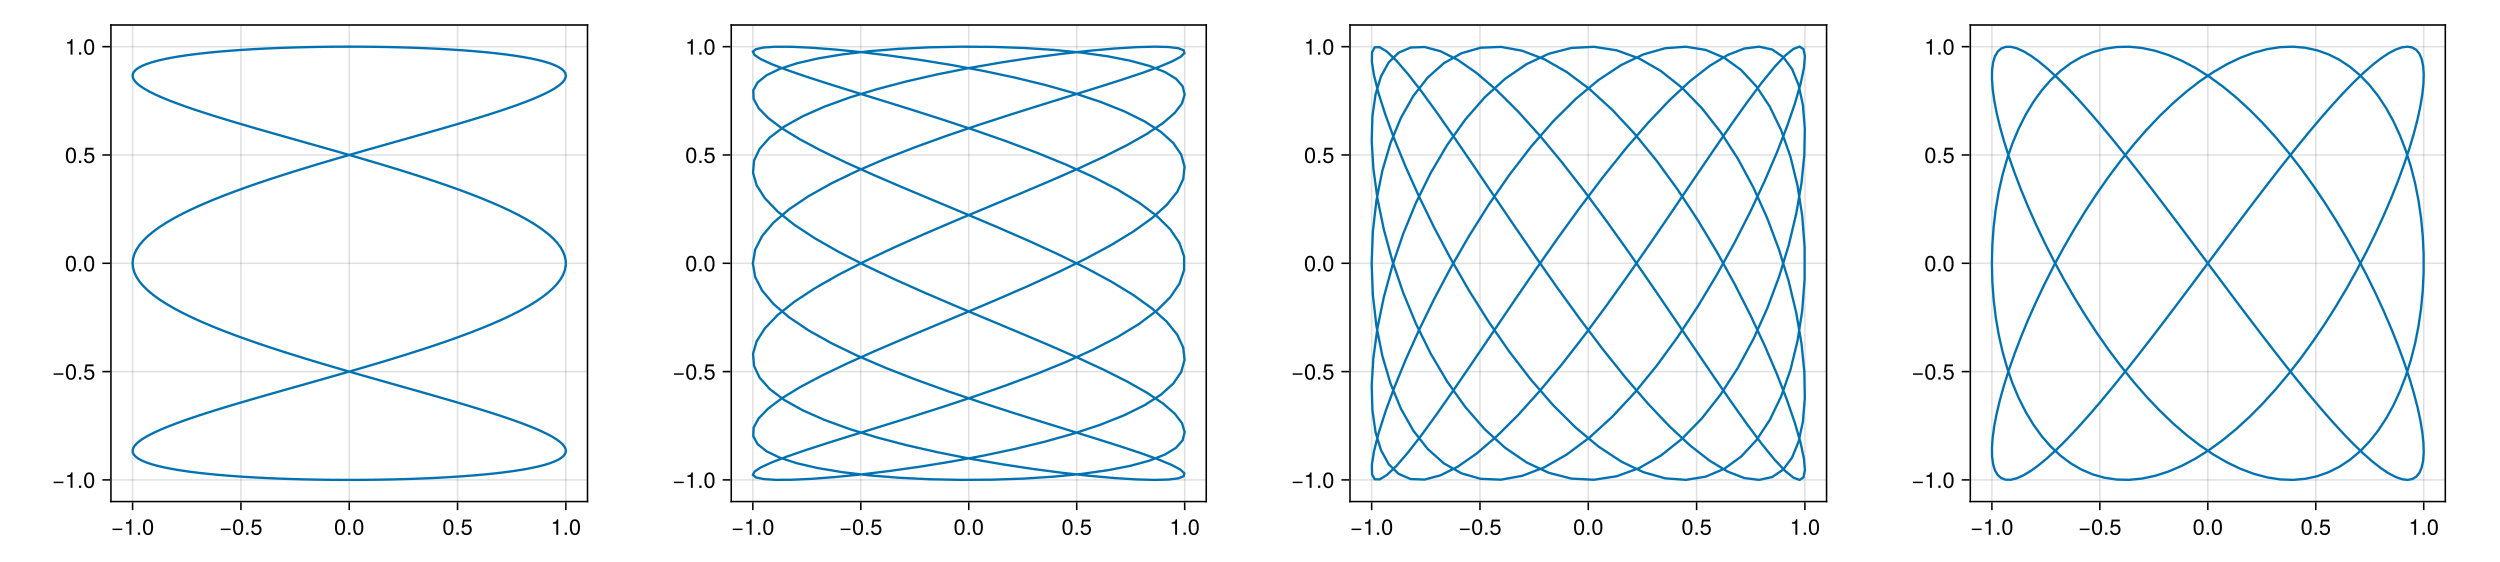 <?xml version="1.0" encoding="UTF-8"?>
<svg xmlns="http://www.w3.org/2000/svg" xmlns:xlink="http://www.w3.org/1999/xlink" width="1600" height="360" viewBox="0 0 1600 360">
<defs>
<g>
<g id="glyph-0-0-5eedafe3">
<path d="M 7.219 -3.031 C 7.219 -3.031 0.953 -3.031 0.953 -3.031 C 0.953 -3.031 0.953 -3.969 0.953 -3.969 C 0.953 -3.969 7.219 -3.969 7.219 -3.969 C 7.219 -3.969 7.219 -3.031 7.219 -3.031 Z M 7.219 -3.031 "/>
</g>
<g id="glyph-0-1-5eedafe3">
<path d="M 4.859 0 C 4.859 0 3.625 0 3.625 0 C 3.625 0 3.625 -7.062 3.625 -7.062 C 3.625 -7.062 1.422 -7.062 1.422 -7.062 C 1.422 -7.062 1.422 -7.953 1.422 -7.953 C 3.328 -8.188 3.609 -8.406 4.047 -9.922 C 4.047 -9.922 4.859 -9.922 4.859 -9.922 C 4.859 -9.922 4.859 0 4.859 0 Z M 4.859 0 "/>
</g>
<g id="glyph-0-2-5eedafe3">
<path d="M 7.094 -4.781 C 7.094 -1.516 5.953 0.203 3.844 0.203 C 1.719 0.203 0.609 -1.516 0.609 -4.859 C 0.609 -8.188 1.703 -9.922 3.844 -9.922 C 6 -9.922 7.094 -8.219 7.094 -4.781 Z M 5.844 -4.891 C 5.844 -7.547 5.188 -8.828 3.844 -8.828 C 2.516 -8.828 1.859 -7.562 1.859 -4.844 C 1.859 -2.125 2.516 -0.812 3.828 -0.812 C 5.188 -0.812 5.844 -2.078 5.844 -4.891 Z M 5.844 -4.891 "/>
</g>
<g id="glyph-1-0-5eedafe3">
<path d="M 2.672 0 C 2.672 0 1.219 0 1.219 0 C 1.219 0 1.219 -1.453 1.219 -1.453 C 1.219 -1.453 2.672 -1.453 2.672 -1.453 C 2.672 -1.453 2.672 0 2.672 0 Z M 2.672 0 "/>
</g>
<g id="glyph-1-1-5eedafe3">
<path d="M 7.188 -3.297 C 7.188 -1.188 5.781 0.203 3.781 0.203 C 2.016 0.203 0.891 -0.578 0.484 -2.547 C 0.484 -2.547 1.719 -2.547 1.719 -2.547 C 2.016 -1.422 2.672 -0.875 3.75 -0.875 C 5.094 -0.875 5.922 -1.688 5.922 -3.125 C 5.922 -4.594 5.078 -5.453 3.75 -5.453 C 2.984 -5.453 2.5 -5.203 1.938 -4.516 C 1.938 -4.516 0.797 -4.516 0.797 -4.516 C 0.797 -4.516 1.547 -9.719 1.547 -9.719 C 1.547 -9.719 6.656 -9.719 6.656 -9.719 C 6.656 -9.719 6.656 -8.5 6.656 -8.5 C 6.656 -8.5 2.531 -8.5 2.531 -8.5 C 2.531 -8.5 2.141 -5.938 2.141 -5.938 C 2.719 -6.359 3.281 -6.531 3.969 -6.531 C 5.875 -6.531 7.188 -5.25 7.188 -3.297 Z M 7.188 -3.297 "/>
</g>
<g id="glyph-1-2-5eedafe3">
<path d="M 4.859 0 C 4.859 0 3.625 0 3.625 0 C 3.625 0 3.625 -7.062 3.625 -7.062 C 3.625 -7.062 1.422 -7.062 1.422 -7.062 C 1.422 -7.062 1.422 -7.953 1.422 -7.953 C 3.328 -8.188 3.609 -8.406 4.047 -9.922 C 4.047 -9.922 4.859 -9.922 4.859 -9.922 C 4.859 -9.922 4.859 0 4.859 0 Z M 4.859 0 "/>
</g>
<g id="glyph-2-0-5eedafe3">
<path d="M 2.672 0 C 2.672 0 1.219 0 1.219 0 C 1.219 0 1.219 -1.453 1.219 -1.453 C 1.219 -1.453 2.672 -1.453 2.672 -1.453 C 2.672 -1.453 2.672 0 2.672 0 Z M 2.672 0 "/>
</g>
<g id="glyph-2-1-5eedafe3">
<path d="M 7.188 -3.297 C 7.188 -1.188 5.781 0.203 3.781 0.203 C 2.016 0.203 0.891 -0.578 0.484 -2.547 C 0.484 -2.547 1.719 -2.547 1.719 -2.547 C 2.016 -1.422 2.672 -0.875 3.75 -0.875 C 5.094 -0.875 5.922 -1.688 5.922 -3.125 C 5.922 -4.594 5.078 -5.453 3.75 -5.453 C 2.984 -5.453 2.5 -5.203 1.938 -4.516 C 1.938 -4.516 0.797 -4.516 0.797 -4.516 C 0.797 -4.516 1.547 -9.719 1.547 -9.719 C 1.547 -9.719 6.656 -9.719 6.656 -9.719 C 6.656 -9.719 6.656 -8.5 6.656 -8.5 C 6.656 -8.5 2.531 -8.5 2.531 -8.5 C 2.531 -8.5 2.141 -5.938 2.141 -5.938 C 2.719 -6.359 3.281 -6.531 3.969 -6.531 C 5.875 -6.531 7.188 -5.25 7.188 -3.297 Z M 7.188 -3.297 "/>
</g>
<g id="glyph-2-2-5eedafe3">
<path d="M 4.859 0 C 4.859 0 3.625 0 3.625 0 C 3.625 0 3.625 -7.062 3.625 -7.062 C 3.625 -7.062 1.422 -7.062 1.422 -7.062 C 1.422 -7.062 1.422 -7.953 1.422 -7.953 C 3.328 -8.188 3.609 -8.406 4.047 -9.922 C 4.047 -9.922 4.859 -9.922 4.859 -9.922 C 4.859 -9.922 4.859 0 4.859 0 Z M 4.859 0 "/>
</g>
<g id="glyph-2-3-5eedafe3">
<path d="M 7.219 -3.031 C 7.219 -3.031 0.953 -3.031 0.953 -3.031 C 0.953 -3.031 0.953 -3.969 0.953 -3.969 C 0.953 -3.969 7.219 -3.969 7.219 -3.969 C 7.219 -3.969 7.219 -3.031 7.219 -3.031 Z M 7.219 -3.031 "/>
</g>
<g id="glyph-2-4-5eedafe3">
<path d="M 7.094 -4.781 C 7.094 -1.516 5.953 0.203 3.844 0.203 C 1.719 0.203 0.609 -1.516 0.609 -4.859 C 0.609 -8.188 1.703 -9.922 3.844 -9.922 C 6 -9.922 7.094 -8.219 7.094 -4.781 Z M 5.844 -4.891 C 5.844 -7.547 5.188 -8.828 3.844 -8.828 C 2.516 -8.828 1.859 -7.562 1.859 -4.844 C 1.859 -2.125 2.516 -0.812 3.828 -0.812 C 5.188 -0.812 5.844 -2.078 5.844 -4.891 Z M 5.844 -4.891 "/>
</g>
<g id="glyph-3-0-5eedafe3">
<path d="M 2.672 0 C 2.672 0 1.219 0 1.219 0 C 1.219 0 1.219 -1.453 1.219 -1.453 C 1.219 -1.453 2.672 -1.453 2.672 -1.453 C 2.672 -1.453 2.672 0 2.672 0 Z M 2.672 0 "/>
</g>
<g id="glyph-4-0-5eedafe3">
<path d="M 7.094 -4.781 C 7.094 -1.516 5.953 0.203 3.844 0.203 C 1.719 0.203 0.609 -1.516 0.609 -4.859 C 0.609 -8.188 1.703 -9.922 3.844 -9.922 C 6 -9.922 7.094 -8.219 7.094 -4.781 Z M 5.844 -4.891 C 5.844 -7.547 5.188 -8.828 3.844 -8.828 C 2.516 -8.828 1.859 -7.562 1.859 -4.844 C 1.859 -2.125 2.516 -0.812 3.828 -0.812 C 5.188 -0.812 5.844 -2.078 5.844 -4.891 Z M 5.844 -4.891 "/>
</g>
<g id="glyph-4-1-5eedafe3">
<path d="M 2.672 0 C 2.672 0 1.219 0 1.219 0 C 1.219 0 1.219 -1.453 1.219 -1.453 C 1.219 -1.453 2.672 -1.453 2.672 -1.453 C 2.672 -1.453 2.672 0 2.672 0 Z M 2.672 0 "/>
</g>
<g id="glyph-4-2-5eedafe3">
<path d="M 7.219 -3.031 C 7.219 -3.031 0.953 -3.031 0.953 -3.031 C 0.953 -3.031 0.953 -3.969 0.953 -3.969 C 0.953 -3.969 7.219 -3.969 7.219 -3.969 C 7.219 -3.969 7.219 -3.031 7.219 -3.031 Z M 7.219 -3.031 "/>
</g>
<g id="glyph-5-0-5eedafe3">
<path d="M 7.219 -3.031 C 7.219 -3.031 0.953 -3.031 0.953 -3.031 C 0.953 -3.031 0.953 -3.969 0.953 -3.969 C 0.953 -3.969 7.219 -3.969 7.219 -3.969 C 7.219 -3.969 7.219 -3.031 7.219 -3.031 Z M 7.219 -3.031 "/>
</g>
<g id="glyph-5-1-5eedafe3">
<path d="M 4.859 0 C 4.859 0 3.625 0 3.625 0 C 3.625 0 3.625 -7.062 3.625 -7.062 C 3.625 -7.062 1.422 -7.062 1.422 -7.062 C 1.422 -7.062 1.422 -7.953 1.422 -7.953 C 3.328 -8.188 3.609 -8.406 4.047 -9.922 C 4.047 -9.922 4.859 -9.922 4.859 -9.922 C 4.859 -9.922 4.859 0 4.859 0 Z M 4.859 0 "/>
</g>
<g id="glyph-6-0-5eedafe3">
<path d="M 2.672 0 C 2.672 0 1.219 0 1.219 0 C 1.219 0 1.219 -1.453 1.219 -1.453 C 1.219 -1.453 2.672 -1.453 2.672 -1.453 C 2.672 -1.453 2.672 0 2.672 0 Z M 2.672 0 "/>
</g>
<g id="glyph-6-1-5eedafe3">
<path d="M 4.859 0 C 4.859 0 3.625 0 3.625 0 C 3.625 0 3.625 -7.062 3.625 -7.062 C 3.625 -7.062 1.422 -7.062 1.422 -7.062 C 1.422 -7.062 1.422 -7.953 1.422 -7.953 C 3.328 -8.188 3.609 -8.406 4.047 -9.922 C 4.047 -9.922 4.859 -9.922 4.859 -9.922 C 4.859 -9.922 4.859 0 4.859 0 Z M 4.859 0 "/>
</g>
<g id="glyph-7-0-5eedafe3">
<path d="M 7.094 -4.781 C 7.094 -1.516 5.953 0.203 3.844 0.203 C 1.719 0.203 0.609 -1.516 0.609 -4.859 C 0.609 -8.188 1.703 -9.922 3.844 -9.922 C 6 -9.922 7.094 -8.219 7.094 -4.781 Z M 5.844 -4.891 C 5.844 -7.547 5.188 -8.828 3.844 -8.828 C 2.516 -8.828 1.859 -7.562 1.859 -4.844 C 1.859 -2.125 2.516 -0.812 3.828 -0.812 C 5.188 -0.812 5.844 -2.078 5.844 -4.891 Z M 5.844 -4.891 "/>
</g>
<g id="glyph-8-0-5eedafe3">
<path d="M 7.219 -3.031 C 7.219 -3.031 0.953 -3.031 0.953 -3.031 C 0.953 -3.031 0.953 -3.969 0.953 -3.969 C 0.953 -3.969 7.219 -3.969 7.219 -3.969 C 7.219 -3.969 7.219 -3.031 7.219 -3.031 Z M 7.219 -3.031 "/>
</g>
<g id="glyph-8-1-5eedafe3">
<path d="M 7.094 -4.781 C 7.094 -1.516 5.953 0.203 3.844 0.203 C 1.719 0.203 0.609 -1.516 0.609 -4.859 C 0.609 -8.188 1.703 -9.922 3.844 -9.922 C 6 -9.922 7.094 -8.219 7.094 -4.781 Z M 5.844 -4.891 C 5.844 -7.547 5.188 -8.828 3.844 -8.828 C 2.516 -8.828 1.859 -7.562 1.859 -4.844 C 1.859 -2.125 2.516 -0.812 3.828 -0.812 C 5.188 -0.812 5.844 -2.078 5.844 -4.891 Z M 5.844 -4.891 "/>
</g>
<g id="glyph-9-0-5eedafe3">
<path d="M 2.672 0 C 2.672 0 1.219 0 1.219 0 C 1.219 0 1.219 -1.453 1.219 -1.453 C 1.219 -1.453 2.672 -1.453 2.672 -1.453 C 2.672 -1.453 2.672 0 2.672 0 Z M 2.672 0 "/>
</g>
<g id="glyph-9-1-5eedafe3">
<path d="M 7.094 -4.781 C 7.094 -1.516 5.953 0.203 3.844 0.203 C 1.719 0.203 0.609 -1.516 0.609 -4.859 C 0.609 -8.188 1.703 -9.922 3.844 -9.922 C 6 -9.922 7.094 -8.219 7.094 -4.781 Z M 5.844 -4.891 C 5.844 -7.547 5.188 -8.828 3.844 -8.828 C 2.516 -8.828 1.859 -7.562 1.859 -4.844 C 1.859 -2.125 2.516 -0.812 3.828 -0.812 C 5.188 -0.812 5.844 -2.078 5.844 -4.891 Z M 5.844 -4.891 "/>
</g>
<g id="glyph-10-0-5eedafe3">
<path d="M 7.188 -3.297 C 7.188 -1.188 5.781 0.203 3.781 0.203 C 2.016 0.203 0.891 -0.578 0.484 -2.547 C 0.484 -2.547 1.719 -2.547 1.719 -2.547 C 2.016 -1.422 2.672 -0.875 3.75 -0.875 C 5.094 -0.875 5.922 -1.688 5.922 -3.125 C 5.922 -4.594 5.078 -5.453 3.75 -5.453 C 2.984 -5.453 2.5 -5.203 1.938 -4.516 C 1.938 -4.516 0.797 -4.516 0.797 -4.516 C 0.797 -4.516 1.547 -9.719 1.547 -9.719 C 1.547 -9.719 6.656 -9.719 6.656 -9.719 C 6.656 -9.719 6.656 -8.5 6.656 -8.5 C 6.656 -8.5 2.531 -8.5 2.531 -8.5 C 2.531 -8.5 2.141 -5.938 2.141 -5.938 C 2.719 -6.359 3.281 -6.531 3.969 -6.531 C 5.875 -6.531 7.188 -5.25 7.188 -3.297 Z M 7.188 -3.297 "/>
</g>
<g id="glyph-10-1-5eedafe3">
<path d="M 7.094 -4.781 C 7.094 -1.516 5.953 0.203 3.844 0.203 C 1.719 0.203 0.609 -1.516 0.609 -4.859 C 0.609 -8.188 1.703 -9.922 3.844 -9.922 C 6 -9.922 7.094 -8.219 7.094 -4.781 Z M 5.844 -4.891 C 5.844 -7.547 5.188 -8.828 3.844 -8.828 C 2.516 -8.828 1.859 -7.562 1.859 -4.844 C 1.859 -2.125 2.516 -0.812 3.828 -0.812 C 5.188 -0.812 5.844 -2.078 5.844 -4.891 Z M 5.844 -4.891 "/>
</g>
<g id="glyph-11-0-5eedafe3">
<path d="M 7.094 -4.781 C 7.094 -1.516 5.953 0.203 3.844 0.203 C 1.719 0.203 0.609 -1.516 0.609 -4.859 C 0.609 -8.188 1.703 -9.922 3.844 -9.922 C 6 -9.922 7.094 -8.219 7.094 -4.781 Z M 5.844 -4.891 C 5.844 -7.547 5.188 -8.828 3.844 -8.828 C 2.516 -8.828 1.859 -7.562 1.859 -4.844 C 1.859 -2.125 2.516 -0.812 3.828 -0.812 C 5.188 -0.812 5.844 -2.078 5.844 -4.891 Z M 5.844 -4.891 "/>
</g>
<g id="glyph-12-0-5eedafe3">
<path d="M 2.672 0 C 2.672 0 1.219 0 1.219 0 C 1.219 0 1.219 -1.453 1.219 -1.453 C 1.219 -1.453 2.672 -1.453 2.672 -1.453 C 2.672 -1.453 2.672 0 2.672 0 Z M 2.672 0 "/>
</g>
<g id="glyph-12-1-5eedafe3">
<path d="M 7.094 -4.781 C 7.094 -1.516 5.953 0.203 3.844 0.203 C 1.719 0.203 0.609 -1.516 0.609 -4.859 C 0.609 -8.188 1.703 -9.922 3.844 -9.922 C 6 -9.922 7.094 -8.219 7.094 -4.781 Z M 5.844 -4.891 C 5.844 -7.547 5.188 -8.828 3.844 -8.828 C 2.516 -8.828 1.859 -7.562 1.859 -4.844 C 1.859 -2.125 2.516 -0.812 3.828 -0.812 C 5.188 -0.812 5.844 -2.078 5.844 -4.891 Z M 5.844 -4.891 "/>
</g>
<g id="glyph-13-0-5eedafe3">
<path d="M 7.188 -3.297 C 7.188 -1.188 5.781 0.203 3.781 0.203 C 2.016 0.203 0.891 -0.578 0.484 -2.547 C 0.484 -2.547 1.719 -2.547 1.719 -2.547 C 2.016 -1.422 2.672 -0.875 3.75 -0.875 C 5.094 -0.875 5.922 -1.688 5.922 -3.125 C 5.922 -4.594 5.078 -5.453 3.75 -5.453 C 2.984 -5.453 2.5 -5.203 1.938 -4.516 C 1.938 -4.516 0.797 -4.516 0.797 -4.516 C 0.797 -4.516 1.547 -9.719 1.547 -9.719 C 1.547 -9.719 6.656 -9.719 6.656 -9.719 C 6.656 -9.719 6.656 -8.5 6.656 -8.5 C 6.656 -8.5 2.531 -8.5 2.531 -8.5 C 2.531 -8.5 2.141 -5.938 2.141 -5.938 C 2.719 -6.359 3.281 -6.531 3.969 -6.531 C 5.875 -6.531 7.188 -5.25 7.188 -3.297 Z M 7.188 -3.297 "/>
</g>
<g id="glyph-14-0-5eedafe3">
<path d="M 4.859 0 C 4.859 0 3.625 0 3.625 0 C 3.625 0 3.625 -7.062 3.625 -7.062 C 3.625 -7.062 1.422 -7.062 1.422 -7.062 C 1.422 -7.062 1.422 -7.953 1.422 -7.953 C 3.328 -8.188 3.609 -8.406 4.047 -9.922 C 4.047 -9.922 4.859 -9.922 4.859 -9.922 C 4.859 -9.922 4.859 0 4.859 0 Z M 4.859 0 "/>
</g>
<g id="glyph-15-0-5eedafe3">
<path d="M 2.672 0 C 2.672 0 1.219 0 1.219 0 C 1.219 0 1.219 -1.453 1.219 -1.453 C 1.219 -1.453 2.672 -1.453 2.672 -1.453 C 2.672 -1.453 2.672 0 2.672 0 Z M 2.672 0 "/>
</g>
<g id="glyph-15-1-5eedafe3">
<path d="M 4.859 0 C 4.859 0 3.625 0 3.625 0 C 3.625 0 3.625 -7.062 3.625 -7.062 C 3.625 -7.062 1.422 -7.062 1.422 -7.062 C 1.422 -7.062 1.422 -7.953 1.422 -7.953 C 3.328 -8.188 3.609 -8.406 4.047 -9.922 C 4.047 -9.922 4.859 -9.922 4.859 -9.922 C 4.859 -9.922 4.859 0 4.859 0 Z M 4.859 0 "/>
</g>
<g id="glyph-16-0-5eedafe3">
<path d="M 7.094 -4.781 C 7.094 -1.516 5.953 0.203 3.844 0.203 C 1.719 0.203 0.609 -1.516 0.609 -4.859 C 0.609 -8.188 1.703 -9.922 3.844 -9.922 C 6 -9.922 7.094 -8.219 7.094 -4.781 Z M 5.844 -4.891 C 5.844 -7.547 5.188 -8.828 3.844 -8.828 C 2.516 -8.828 1.859 -7.562 1.859 -4.844 C 1.859 -2.125 2.516 -0.812 3.828 -0.812 C 5.188 -0.812 5.844 -2.078 5.844 -4.891 Z M 5.844 -4.891 "/>
</g>
<g id="glyph-17-0-5eedafe3">
<path d="M 7.094 -4.781 C 7.094 -1.516 5.953 0.203 3.844 0.203 C 1.719 0.203 0.609 -1.516 0.609 -4.859 C 0.609 -8.188 1.703 -9.922 3.844 -9.922 C 6 -9.922 7.094 -8.219 7.094 -4.781 Z M 5.844 -4.891 C 5.844 -7.547 5.188 -8.828 3.844 -8.828 C 2.516 -8.828 1.859 -7.562 1.859 -4.844 C 1.859 -2.125 2.516 -0.812 3.828 -0.812 C 5.188 -0.812 5.844 -2.078 5.844 -4.891 Z M 5.844 -4.891 "/>
</g>
<g id="glyph-17-1-5eedafe3">
<path d="M 2.672 0 C 2.672 0 1.219 0 1.219 0 C 1.219 0 1.219 -1.453 1.219 -1.453 C 1.219 -1.453 2.672 -1.453 2.672 -1.453 C 2.672 -1.453 2.672 0 2.672 0 Z M 2.672 0 "/>
</g>
<g id="glyph-18-0-5eedafe3">
<path d="M 2.672 0 C 2.672 0 1.219 0 1.219 0 C 1.219 0 1.219 -1.453 1.219 -1.453 C 1.219 -1.453 2.672 -1.453 2.672 -1.453 C 2.672 -1.453 2.672 0 2.672 0 Z M 2.672 0 "/>
</g>
<g id="glyph-18-1-5eedafe3">
<path d="M 7.094 -4.781 C 7.094 -1.516 5.953 0.203 3.844 0.203 C 1.719 0.203 0.609 -1.516 0.609 -4.859 C 0.609 -8.188 1.703 -9.922 3.844 -9.922 C 6 -9.922 7.094 -8.219 7.094 -4.781 Z M 5.844 -4.891 C 5.844 -7.547 5.188 -8.828 3.844 -8.828 C 2.516 -8.828 1.859 -7.562 1.859 -4.844 C 1.859 -2.125 2.516 -0.812 3.828 -0.812 C 5.188 -0.812 5.844 -2.078 5.844 -4.891 Z M 5.844 -4.891 "/>
</g>
<g id="glyph-18-2-5eedafe3">
<path d="M 4.859 0 C 4.859 0 3.625 0 3.625 0 C 3.625 0 3.625 -7.062 3.625 -7.062 C 3.625 -7.062 1.422 -7.062 1.422 -7.062 C 1.422 -7.062 1.422 -7.953 1.422 -7.953 C 3.328 -8.188 3.609 -8.406 4.047 -9.922 C 4.047 -9.922 4.859 -9.922 4.859 -9.922 C 4.859 -9.922 4.859 0 4.859 0 Z M 4.859 0 "/>
</g>
<g id="glyph-18-3-5eedafe3">
<path d="M 7.219 -3.031 C 7.219 -3.031 0.953 -3.031 0.953 -3.031 C 0.953 -3.031 0.953 -3.969 0.953 -3.969 C 0.953 -3.969 7.219 -3.969 7.219 -3.969 C 7.219 -3.969 7.219 -3.031 7.219 -3.031 Z M 7.219 -3.031 "/>
</g>
<g id="glyph-19-0-5eedafe3">
<path d="M 7.188 -3.297 C 7.188 -1.188 5.781 0.203 3.781 0.203 C 2.016 0.203 0.891 -0.578 0.484 -2.547 C 0.484 -2.547 1.719 -2.547 1.719 -2.547 C 2.016 -1.422 2.672 -0.875 3.75 -0.875 C 5.094 -0.875 5.922 -1.688 5.922 -3.125 C 5.922 -4.594 5.078 -5.453 3.75 -5.453 C 2.984 -5.453 2.5 -5.203 1.938 -4.516 C 1.938 -4.516 0.797 -4.516 0.797 -4.516 C 0.797 -4.516 1.547 -9.719 1.547 -9.719 C 1.547 -9.719 6.656 -9.719 6.656 -9.719 C 6.656 -9.719 6.656 -8.5 6.656 -8.5 C 6.656 -8.5 2.531 -8.5 2.531 -8.5 C 2.531 -8.5 2.141 -5.938 2.141 -5.938 C 2.719 -6.359 3.281 -6.531 3.969 -6.531 C 5.875 -6.531 7.188 -5.25 7.188 -3.297 Z M 7.188 -3.297 "/>
</g>
<g id="glyph-19-1-5eedafe3">
<path d="M 7.219 -3.031 C 7.219 -3.031 0.953 -3.031 0.953 -3.031 C 0.953 -3.031 0.953 -3.969 0.953 -3.969 C 0.953 -3.969 7.219 -3.969 7.219 -3.969 C 7.219 -3.969 7.219 -3.031 7.219 -3.031 Z M 7.219 -3.031 "/>
</g>
<g id="glyph-19-2-5eedafe3">
<path d="M 2.672 0 C 2.672 0 1.219 0 1.219 0 C 1.219 0 1.219 -1.453 1.219 -1.453 C 1.219 -1.453 2.672 -1.453 2.672 -1.453 C 2.672 -1.453 2.672 0 2.672 0 Z M 2.672 0 "/>
</g>
<g id="glyph-19-3-5eedafe3">
<path d="M 7.094 -4.781 C 7.094 -1.516 5.953 0.203 3.844 0.203 C 1.719 0.203 0.609 -1.516 0.609 -4.859 C 0.609 -8.188 1.703 -9.922 3.844 -9.922 C 6 -9.922 7.094 -8.219 7.094 -4.781 Z M 5.844 -4.891 C 5.844 -7.547 5.188 -8.828 3.844 -8.828 C 2.516 -8.828 1.859 -7.562 1.859 -4.844 C 1.859 -2.125 2.516 -0.812 3.828 -0.812 C 5.188 -0.812 5.844 -2.078 5.844 -4.891 Z M 5.844 -4.891 "/>
</g>
<g id="glyph-19-4-5eedafe3">
<path d="M 4.859 0 C 4.859 0 3.625 0 3.625 0 C 3.625 0 3.625 -7.062 3.625 -7.062 C 3.625 -7.062 1.422 -7.062 1.422 -7.062 C 1.422 -7.062 1.422 -7.953 1.422 -7.953 C 3.328 -8.188 3.609 -8.406 4.047 -9.922 C 4.047 -9.922 4.859 -9.922 4.859 -9.922 C 4.859 -9.922 4.859 0 4.859 0 Z M 4.859 0 "/>
</g>
<g id="glyph-20-0-5eedafe3">
<path d="M 7.219 -3.031 C 7.219 -3.031 0.953 -3.031 0.953 -3.031 C 0.953 -3.031 0.953 -3.969 0.953 -3.969 C 0.953 -3.969 7.219 -3.969 7.219 -3.969 C 7.219 -3.969 7.219 -3.031 7.219 -3.031 Z M 7.219 -3.031 "/>
</g>
<g id="glyph-20-1-5eedafe3">
<path d="M 7.094 -4.781 C 7.094 -1.516 5.953 0.203 3.844 0.203 C 1.719 0.203 0.609 -1.516 0.609 -4.859 C 0.609 -8.188 1.703 -9.922 3.844 -9.922 C 6 -9.922 7.094 -8.219 7.094 -4.781 Z M 5.844 -4.891 C 5.844 -7.547 5.188 -8.828 3.844 -8.828 C 2.516 -8.828 1.859 -7.562 1.859 -4.844 C 1.859 -2.125 2.516 -0.812 3.828 -0.812 C 5.188 -0.812 5.844 -2.078 5.844 -4.891 Z M 5.844 -4.891 "/>
</g>
<g id="glyph-20-2-5eedafe3">
<path d="M 2.672 0 C 2.672 0 1.219 0 1.219 0 C 1.219 0 1.219 -1.453 1.219 -1.453 C 1.219 -1.453 2.672 -1.453 2.672 -1.453 C 2.672 -1.453 2.672 0 2.672 0 Z M 2.672 0 "/>
</g>
<g id="glyph-20-3-5eedafe3">
<path d="M 4.859 0 C 4.859 0 3.625 0 3.625 0 C 3.625 0 3.625 -7.062 3.625 -7.062 C 3.625 -7.062 1.422 -7.062 1.422 -7.062 C 1.422 -7.062 1.422 -7.953 1.422 -7.953 C 3.328 -8.188 3.609 -8.406 4.047 -9.922 C 4.047 -9.922 4.859 -9.922 4.859 -9.922 C 4.859 -9.922 4.859 0 4.859 0 Z M 4.859 0 "/>
</g>
<g id="glyph-21-0-5eedafe3">
<path d="M 7.219 -3.031 C 7.219 -3.031 0.953 -3.031 0.953 -3.031 C 0.953 -3.031 0.953 -3.969 0.953 -3.969 C 0.953 -3.969 7.219 -3.969 7.219 -3.969 C 7.219 -3.969 7.219 -3.031 7.219 -3.031 Z M 7.219 -3.031 "/>
</g>
<g id="glyph-21-1-5eedafe3">
<path d="M 7.188 -3.297 C 7.188 -1.188 5.781 0.203 3.781 0.203 C 2.016 0.203 0.891 -0.578 0.484 -2.547 C 0.484 -2.547 1.719 -2.547 1.719 -2.547 C 2.016 -1.422 2.672 -0.875 3.75 -0.875 C 5.094 -0.875 5.922 -1.688 5.922 -3.125 C 5.922 -4.594 5.078 -5.453 3.75 -5.453 C 2.984 -5.453 2.5 -5.203 1.938 -4.516 C 1.938 -4.516 0.797 -4.516 0.797 -4.516 C 0.797 -4.516 1.547 -9.719 1.547 -9.719 C 1.547 -9.719 6.656 -9.719 6.656 -9.719 C 6.656 -9.719 6.656 -8.5 6.656 -8.5 C 6.656 -8.5 2.531 -8.5 2.531 -8.5 C 2.531 -8.5 2.141 -5.938 2.141 -5.938 C 2.719 -6.359 3.281 -6.531 3.969 -6.531 C 5.875 -6.531 7.188 -5.25 7.188 -3.297 Z M 7.188 -3.297 "/>
</g>
<g id="glyph-21-2-5eedafe3">
<path d="M 7.094 -4.781 C 7.094 -1.516 5.953 0.203 3.844 0.203 C 1.719 0.203 0.609 -1.516 0.609 -4.859 C 0.609 -8.188 1.703 -9.922 3.844 -9.922 C 6 -9.922 7.094 -8.219 7.094 -4.781 Z M 5.844 -4.891 C 5.844 -7.547 5.188 -8.828 3.844 -8.828 C 2.516 -8.828 1.859 -7.562 1.859 -4.844 C 1.859 -2.125 2.516 -0.812 3.828 -0.812 C 5.188 -0.812 5.844 -2.078 5.844 -4.891 Z M 5.844 -4.891 "/>
</g>
<g id="glyph-21-3-5eedafe3">
<path d="M 2.672 0 C 2.672 0 1.219 0 1.219 0 C 1.219 0 1.219 -1.453 1.219 -1.453 C 1.219 -1.453 2.672 -1.453 2.672 -1.453 C 2.672 -1.453 2.672 0 2.672 0 Z M 2.672 0 "/>
</g>
<g id="glyph-22-0-5eedafe3">
<path d="M 7.188 -3.297 C 7.188 -1.188 5.781 0.203 3.781 0.203 C 2.016 0.203 0.891 -0.578 0.484 -2.547 C 0.484 -2.547 1.719 -2.547 1.719 -2.547 C 2.016 -1.422 2.672 -0.875 3.75 -0.875 C 5.094 -0.875 5.922 -1.688 5.922 -3.125 C 5.922 -4.594 5.078 -5.453 3.75 -5.453 C 2.984 -5.453 2.5 -5.203 1.938 -4.516 C 1.938 -4.516 0.797 -4.516 0.797 -4.516 C 0.797 -4.516 1.547 -9.719 1.547 -9.719 C 1.547 -9.719 6.656 -9.719 6.656 -9.719 C 6.656 -9.719 6.656 -8.5 6.656 -8.5 C 6.656 -8.5 2.531 -8.5 2.531 -8.5 C 2.531 -8.5 2.141 -5.938 2.141 -5.938 C 2.719 -6.359 3.281 -6.531 3.969 -6.531 C 5.875 -6.531 7.188 -5.25 7.188 -3.297 Z M 7.188 -3.297 "/>
</g>
<g id="glyph-22-1-5eedafe3">
<path d="M 2.672 0 C 2.672 0 1.219 0 1.219 0 C 1.219 0 1.219 -1.453 1.219 -1.453 C 1.219 -1.453 2.672 -1.453 2.672 -1.453 C 2.672 -1.453 2.672 0 2.672 0 Z M 2.672 0 "/>
</g>
<g id="glyph-22-2-5eedafe3">
<path d="M 7.094 -4.781 C 7.094 -1.516 5.953 0.203 3.844 0.203 C 1.719 0.203 0.609 -1.516 0.609 -4.859 C 0.609 -8.188 1.703 -9.922 3.844 -9.922 C 6 -9.922 7.094 -8.219 7.094 -4.781 Z M 5.844 -4.891 C 5.844 -7.547 5.188 -8.828 3.844 -8.828 C 2.516 -8.828 1.859 -7.562 1.859 -4.844 C 1.859 -2.125 2.516 -0.812 3.828 -0.812 C 5.188 -0.812 5.844 -2.078 5.844 -4.891 Z M 5.844 -4.891 "/>
</g>
<g id="glyph-23-0-5eedafe3">
<path d="M 7.094 -4.781 C 7.094 -1.516 5.953 0.203 3.844 0.203 C 1.719 0.203 0.609 -1.516 0.609 -4.859 C 0.609 -8.188 1.703 -9.922 3.844 -9.922 C 6 -9.922 7.094 -8.219 7.094 -4.781 Z M 5.844 -4.891 C 5.844 -7.547 5.188 -8.828 3.844 -8.828 C 2.516 -8.828 1.859 -7.562 1.859 -4.844 C 1.859 -2.125 2.516 -0.812 3.828 -0.812 C 5.188 -0.812 5.844 -2.078 5.844 -4.891 Z M 5.844 -4.891 "/>
</g>
<g id="glyph-23-1-5eedafe3">
<path d="M 2.672 0 C 2.672 0 1.219 0 1.219 0 C 1.219 0 1.219 -1.453 1.219 -1.453 C 1.219 -1.453 2.672 -1.453 2.672 -1.453 C 2.672 -1.453 2.672 0 2.672 0 Z M 2.672 0 "/>
</g>
<g id="glyph-23-2-5eedafe3">
<path d="M 4.859 0 C 4.859 0 3.625 0 3.625 0 C 3.625 0 3.625 -7.062 3.625 -7.062 C 3.625 -7.062 1.422 -7.062 1.422 -7.062 C 1.422 -7.062 1.422 -7.953 1.422 -7.953 C 3.328 -8.188 3.609 -8.406 4.047 -9.922 C 4.047 -9.922 4.859 -9.922 4.859 -9.922 C 4.859 -9.922 4.859 0 4.859 0 Z M 4.859 0 "/>
</g>
<g id="glyph-24-0-5eedafe3">
<path d="M 7.094 -4.781 C 7.094 -1.516 5.953 0.203 3.844 0.203 C 1.719 0.203 0.609 -1.516 0.609 -4.859 C 0.609 -8.188 1.703 -9.922 3.844 -9.922 C 6 -9.922 7.094 -8.219 7.094 -4.781 Z M 5.844 -4.891 C 5.844 -7.547 5.188 -8.828 3.844 -8.828 C 2.516 -8.828 1.859 -7.562 1.859 -4.844 C 1.859 -2.125 2.516 -0.812 3.828 -0.812 C 5.188 -0.812 5.844 -2.078 5.844 -4.891 Z M 5.844 -4.891 "/>
</g>
<g id="glyph-24-1-5eedafe3">
<path d="M 2.672 0 C 2.672 0 1.219 0 1.219 0 C 1.219 0 1.219 -1.453 1.219 -1.453 C 1.219 -1.453 2.672 -1.453 2.672 -1.453 C 2.672 -1.453 2.672 0 2.672 0 Z M 2.672 0 "/>
</g>
<g id="glyph-25-0-5eedafe3">
<path d="M 7.219 -3.031 C 7.219 -3.031 0.953 -3.031 0.953 -3.031 C 0.953 -3.031 0.953 -3.969 0.953 -3.969 C 0.953 -3.969 7.219 -3.969 7.219 -3.969 C 7.219 -3.969 7.219 -3.031 7.219 -3.031 Z M 7.219 -3.031 "/>
</g>
<g id="glyph-25-1-5eedafe3">
<path d="M 7.094 -4.781 C 7.094 -1.516 5.953 0.203 3.844 0.203 C 1.719 0.203 0.609 -1.516 0.609 -4.859 C 0.609 -8.188 1.703 -9.922 3.844 -9.922 C 6 -9.922 7.094 -8.219 7.094 -4.781 Z M 5.844 -4.891 C 5.844 -7.547 5.188 -8.828 3.844 -8.828 C 2.516 -8.828 1.859 -7.562 1.859 -4.844 C 1.859 -2.125 2.516 -0.812 3.828 -0.812 C 5.188 -0.812 5.844 -2.078 5.844 -4.891 Z M 5.844 -4.891 "/>
</g>
<g id="glyph-26-0-5eedafe3">
<path d="M 4.859 0 C 4.859 0 3.625 0 3.625 0 C 3.625 0 3.625 -7.062 3.625 -7.062 C 3.625 -7.062 1.422 -7.062 1.422 -7.062 C 1.422 -7.062 1.422 -7.953 1.422 -7.953 C 3.328 -8.188 3.609 -8.406 4.047 -9.922 C 4.047 -9.922 4.859 -9.922 4.859 -9.922 C 4.859 -9.922 4.859 0 4.859 0 Z M 4.859 0 "/>
</g>
<g id="glyph-27-0-5eedafe3">
<path d="M 7.219 -3.031 C 7.219 -3.031 0.953 -3.031 0.953 -3.031 C 0.953 -3.031 0.953 -3.969 0.953 -3.969 C 0.953 -3.969 7.219 -3.969 7.219 -3.969 C 7.219 -3.969 7.219 -3.031 7.219 -3.031 Z M 7.219 -3.031 "/>
</g>
<g id="glyph-27-1-5eedafe3">
<path d="M 7.188 -3.297 C 7.188 -1.188 5.781 0.203 3.781 0.203 C 2.016 0.203 0.891 -0.578 0.484 -2.547 C 0.484 -2.547 1.719 -2.547 1.719 -2.547 C 2.016 -1.422 2.672 -0.875 3.75 -0.875 C 5.094 -0.875 5.922 -1.688 5.922 -3.125 C 5.922 -4.594 5.078 -5.453 3.75 -5.453 C 2.984 -5.453 2.5 -5.203 1.938 -4.516 C 1.938 -4.516 0.797 -4.516 0.797 -4.516 C 0.797 -4.516 1.547 -9.719 1.547 -9.719 C 1.547 -9.719 6.656 -9.719 6.656 -9.719 C 6.656 -9.719 6.656 -8.5 6.656 -8.5 C 6.656 -8.5 2.531 -8.5 2.531 -8.5 C 2.531 -8.5 2.141 -5.938 2.141 -5.938 C 2.719 -6.359 3.281 -6.531 3.969 -6.531 C 5.875 -6.531 7.188 -5.25 7.188 -3.297 Z M 7.188 -3.297 "/>
</g>
<g id="glyph-27-2-5eedafe3">
<path d="M 7.094 -4.781 C 7.094 -1.516 5.953 0.203 3.844 0.203 C 1.719 0.203 0.609 -1.516 0.609 -4.859 C 0.609 -8.188 1.703 -9.922 3.844 -9.922 C 6 -9.922 7.094 -8.219 7.094 -4.781 Z M 5.844 -4.891 C 5.844 -7.547 5.188 -8.828 3.844 -8.828 C 2.516 -8.828 1.859 -7.562 1.859 -4.844 C 1.859 -2.125 2.516 -0.812 3.828 -0.812 C 5.188 -0.812 5.844 -2.078 5.844 -4.891 Z M 5.844 -4.891 "/>
</g>
<g id="glyph-28-0-5eedafe3">
<path d="M 7.094 -4.781 C 7.094 -1.516 5.953 0.203 3.844 0.203 C 1.719 0.203 0.609 -1.516 0.609 -4.859 C 0.609 -8.188 1.703 -9.922 3.844 -9.922 C 6 -9.922 7.094 -8.219 7.094 -4.781 Z M 5.844 -4.891 C 5.844 -7.547 5.188 -8.828 3.844 -8.828 C 2.516 -8.828 1.859 -7.562 1.859 -4.844 C 1.859 -2.125 2.516 -0.812 3.828 -0.812 C 5.188 -0.812 5.844 -2.078 5.844 -4.891 Z M 5.844 -4.891 "/>
</g>
<g id="glyph-29-0-5eedafe3">
<path d="M 7.094 -4.781 C 7.094 -1.516 5.953 0.203 3.844 0.203 C 1.719 0.203 0.609 -1.516 0.609 -4.859 C 0.609 -8.188 1.703 -9.922 3.844 -9.922 C 6 -9.922 7.094 -8.219 7.094 -4.781 Z M 5.844 -4.891 C 5.844 -7.547 5.188 -8.828 3.844 -8.828 C 2.516 -8.828 1.859 -7.562 1.859 -4.844 C 1.859 -2.125 2.516 -0.812 3.828 -0.812 C 5.188 -0.812 5.844 -2.078 5.844 -4.891 Z M 5.844 -4.891 "/>
</g>
<g id="glyph-30-0-5eedafe3">
<path d="M 7.188 -3.297 C 7.188 -1.188 5.781 0.203 3.781 0.203 C 2.016 0.203 0.891 -0.578 0.484 -2.547 C 0.484 -2.547 1.719 -2.547 1.719 -2.547 C 2.016 -1.422 2.672 -0.875 3.75 -0.875 C 5.094 -0.875 5.922 -1.688 5.922 -3.125 C 5.922 -4.594 5.078 -5.453 3.75 -5.453 C 2.984 -5.453 2.5 -5.203 1.938 -4.516 C 1.938 -4.516 0.797 -4.516 0.797 -4.516 C 0.797 -4.516 1.547 -9.719 1.547 -9.719 C 1.547 -9.719 6.656 -9.719 6.656 -9.719 C 6.656 -9.719 6.656 -8.5 6.656 -8.5 C 6.656 -8.5 2.531 -8.5 2.531 -8.5 C 2.531 -8.5 2.141 -5.938 2.141 -5.938 C 2.719 -6.359 3.281 -6.531 3.969 -6.531 C 5.875 -6.531 7.188 -5.25 7.188 -3.297 Z M 7.188 -3.297 "/>
</g>
<g id="glyph-31-0-5eedafe3">
<path d="M 4.859 0 C 4.859 0 3.625 0 3.625 0 C 3.625 0 3.625 -7.062 3.625 -7.062 C 3.625 -7.062 1.422 -7.062 1.422 -7.062 C 1.422 -7.062 1.422 -7.953 1.422 -7.953 C 3.328 -8.188 3.609 -8.406 4.047 -9.922 C 4.047 -9.922 4.859 -9.922 4.859 -9.922 C 4.859 -9.922 4.859 0 4.859 0 Z M 4.859 0 "/>
</g>
<g id="glyph-32-0-5eedafe3">
<path d="M 7.094 -4.781 C 7.094 -1.516 5.953 0.203 3.844 0.203 C 1.719 0.203 0.609 -1.516 0.609 -4.859 C 0.609 -8.188 1.703 -9.922 3.844 -9.922 C 6 -9.922 7.094 -8.219 7.094 -4.781 Z M 5.844 -4.891 C 5.844 -7.547 5.188 -8.828 3.844 -8.828 C 2.516 -8.828 1.859 -7.562 1.859 -4.844 C 1.859 -2.125 2.516 -0.812 3.828 -0.812 C 5.188 -0.812 5.844 -2.078 5.844 -4.891 Z M 5.844 -4.891 "/>
</g>
<g id="glyph-33-0-5eedafe3">
<path d="M 7.094 -4.781 C 7.094 -1.516 5.953 0.203 3.844 0.203 C 1.719 0.203 0.609 -1.516 0.609 -4.859 C 0.609 -8.188 1.703 -9.922 3.844 -9.922 C 6 -9.922 7.094 -8.219 7.094 -4.781 Z M 5.844 -4.891 C 5.844 -7.547 5.188 -8.828 3.844 -8.828 C 2.516 -8.828 1.859 -7.562 1.859 -4.844 C 1.859 -2.125 2.516 -0.812 3.828 -0.812 C 5.188 -0.812 5.844 -2.078 5.844 -4.891 Z M 5.844 -4.891 "/>
</g>
<g id="glyph-34-0-5eedafe3">
<path d="M 7.188 -3.297 C 7.188 -1.188 5.781 0.203 3.781 0.203 C 2.016 0.203 0.891 -0.578 0.484 -2.547 C 0.484 -2.547 1.719 -2.547 1.719 -2.547 C 2.016 -1.422 2.672 -0.875 3.75 -0.875 C 5.094 -0.875 5.922 -1.688 5.922 -3.125 C 5.922 -4.594 5.078 -5.453 3.75 -5.453 C 2.984 -5.453 2.5 -5.203 1.938 -4.516 C 1.938 -4.516 0.797 -4.516 0.797 -4.516 C 0.797 -4.516 1.547 -9.719 1.547 -9.719 C 1.547 -9.719 6.656 -9.719 6.656 -9.719 C 6.656 -9.719 6.656 -8.5 6.656 -8.5 C 6.656 -8.5 2.531 -8.5 2.531 -8.5 C 2.531 -8.5 2.141 -5.938 2.141 -5.938 C 2.719 -6.359 3.281 -6.531 3.969 -6.531 C 5.875 -6.531 7.188 -5.25 7.188 -3.297 Z M 7.188 -3.297 "/>
</g>
<g id="glyph-35-0-5eedafe3">
<path d="M 7.094 -4.781 C 7.094 -1.516 5.953 0.203 3.844 0.203 C 1.719 0.203 0.609 -1.516 0.609 -4.859 C 0.609 -8.188 1.703 -9.922 3.844 -9.922 C 6 -9.922 7.094 -8.219 7.094 -4.781 Z M 5.844 -4.891 C 5.844 -7.547 5.188 -8.828 3.844 -8.828 C 2.516 -8.828 1.859 -7.562 1.859 -4.844 C 1.859 -2.125 2.516 -0.812 3.828 -0.812 C 5.188 -0.812 5.844 -2.078 5.844 -4.891 Z M 5.844 -4.891 "/>
</g>
</g>
</defs>
<rect x="-160" y="-36" width="1920" height="432" fill="rgb(100%, 100%, 100%)" fill-opacity="1"/>
<path fill-rule="nonzero" fill="rgb(100%, 100%, 100%)" fill-opacity="1" d="M 71 321 L 376 321 L 376 16 L 71 16 Z M 71 321 "/>
<path fill-rule="nonzero" fill="rgb(100%, 100%, 100%)" fill-opacity="1" d="M 468 321 L 772 321 L 772 16 L 468 16 Z M 468 321 "/>
<path fill-rule="nonzero" fill="rgb(100%, 100%, 100%)" fill-opacity="1" d="M 864 321 L 1169 321 L 1169 16 L 864 16 Z M 864 321 "/>
<path fill-rule="nonzero" fill="rgb(100%, 100%, 100%)" fill-opacity="1" d="M 1261 321 L 1565 321 L 1565 16 L 1261 16 Z M 1261 321 "/>
<path fill="none" stroke-width="1" stroke-linecap="butt" stroke-linejoin="miter" stroke="rgb(0%, 0%, 0%)" stroke-opacity="0.12" stroke-miterlimit="1.155" d="M 84.863 321 L 84.863 16 "/>
<path fill="none" stroke-width="1" stroke-linecap="butt" stroke-linejoin="miter" stroke="rgb(0%, 0%, 0%)" stroke-opacity="0.12" stroke-miterlimit="1.155" d="M 154.184 321 L 154.184 16 "/>
<path fill="none" stroke-width="1" stroke-linecap="butt" stroke-linejoin="miter" stroke="rgb(0%, 0%, 0%)" stroke-opacity="0.12" stroke-miterlimit="1.155" d="M 223.504 321 L 223.504 16 "/>
<path fill="none" stroke-width="1" stroke-linecap="butt" stroke-linejoin="miter" stroke="rgb(0%, 0%, 0%)" stroke-opacity="0.12" stroke-miterlimit="1.155" d="M 292.824 321 L 292.824 16 "/>
<path fill="none" stroke-width="1" stroke-linecap="butt" stroke-linejoin="miter" stroke="rgb(0%, 0%, 0%)" stroke-opacity="0.12" stroke-miterlimit="1.155" d="M 362.145 321 L 362.145 16 "/>
<path fill="none" stroke-width="1" stroke-linecap="butt" stroke-linejoin="miter" stroke="rgb(0%, 0%, 0%)" stroke-opacity="0.12" stroke-miterlimit="1.155" d="M 71 307.137 L 376 307.137 "/>
<path fill="none" stroke-width="1" stroke-linecap="butt" stroke-linejoin="miter" stroke="rgb(0%, 0%, 0%)" stroke-opacity="0.12" stroke-miterlimit="1.155" d="M 71 237.82 L 376 237.82 "/>
<path fill="none" stroke-width="1" stroke-linecap="butt" stroke-linejoin="miter" stroke="rgb(0%, 0%, 0%)" stroke-opacity="0.12" stroke-miterlimit="1.155" d="M 71 168.5 L 376 168.5 "/>
<path fill="none" stroke-width="1" stroke-linecap="butt" stroke-linejoin="miter" stroke="rgb(0%, 0%, 0%)" stroke-opacity="0.12" stroke-miterlimit="1.155" d="M 71 99.18 L 376 99.18 "/>
<path fill="none" stroke-width="1" stroke-linecap="butt" stroke-linejoin="miter" stroke="rgb(0%, 0%, 0%)" stroke-opacity="0.12" stroke-miterlimit="1.155" d="M 71 29.863 L 376 29.863 "/>
<path fill="none" stroke-width="1" stroke-linecap="butt" stroke-linejoin="miter" stroke="rgb(0%, 0%, 0%)" stroke-opacity="0.12" stroke-miterlimit="1.155" d="M 481.816 321 L 481.816 16 "/>
<path fill="none" stroke-width="1" stroke-linecap="butt" stroke-linejoin="miter" stroke="rgb(0%, 0%, 0%)" stroke-opacity="0.12" stroke-miterlimit="1.155" d="M 550.91 321 L 550.91 16 "/>
<path fill="none" stroke-width="1" stroke-linecap="butt" stroke-linejoin="miter" stroke="rgb(0%, 0%, 0%)" stroke-opacity="0.12" stroke-miterlimit="1.155" d="M 620.004 321 L 620.004 16 "/>
<path fill="none" stroke-width="1" stroke-linecap="butt" stroke-linejoin="miter" stroke="rgb(0%, 0%, 0%)" stroke-opacity="0.12" stroke-miterlimit="1.155" d="M 689.098 321 L 689.098 16 "/>
<path fill="none" stroke-width="1" stroke-linecap="butt" stroke-linejoin="miter" stroke="rgb(0%, 0%, 0%)" stroke-opacity="0.12" stroke-miterlimit="1.155" d="M 758.188 321 L 758.188 16 "/>
<path fill="none" stroke-width="1" stroke-linecap="butt" stroke-linejoin="miter" stroke="rgb(0%, 0%, 0%)" stroke-opacity="0.12" stroke-miterlimit="1.155" d="M 468 307.137 L 772 307.137 "/>
<path fill="none" stroke-width="1" stroke-linecap="butt" stroke-linejoin="miter" stroke="rgb(0%, 0%, 0%)" stroke-opacity="0.12" stroke-miterlimit="1.155" d="M 468 237.82 L 772 237.82 "/>
<path fill="none" stroke-width="1" stroke-linecap="butt" stroke-linejoin="miter" stroke="rgb(0%, 0%, 0%)" stroke-opacity="0.12" stroke-miterlimit="1.155" d="M 468 168.5 L 772 168.5 "/>
<path fill="none" stroke-width="1" stroke-linecap="butt" stroke-linejoin="miter" stroke="rgb(0%, 0%, 0%)" stroke-opacity="0.12" stroke-miterlimit="1.155" d="M 468 99.18 L 772 99.18 "/>
<path fill="none" stroke-width="1" stroke-linecap="butt" stroke-linejoin="miter" stroke="rgb(0%, 0%, 0%)" stroke-opacity="0.12" stroke-miterlimit="1.155" d="M 468 29.863 L 772 29.863 "/>
<path fill="none" stroke-width="1" stroke-linecap="butt" stroke-linejoin="miter" stroke="rgb(0%, 0%, 0%)" stroke-opacity="0.12" stroke-miterlimit="1.155" d="M 877.863 321 L 877.863 16 "/>
<path fill="none" stroke-width="1" stroke-linecap="butt" stroke-linejoin="miter" stroke="rgb(0%, 0%, 0%)" stroke-opacity="0.12" stroke-miterlimit="1.155" d="M 947.184 321 L 947.184 16 "/>
<path fill="none" stroke-width="1" stroke-linecap="butt" stroke-linejoin="miter" stroke="rgb(0%, 0%, 0%)" stroke-opacity="0.12" stroke-miterlimit="1.155" d="M 1016.504 321 L 1016.504 16 "/>
<path fill="none" stroke-width="1" stroke-linecap="butt" stroke-linejoin="miter" stroke="rgb(0%, 0%, 0%)" stroke-opacity="0.12" stroke-miterlimit="1.155" d="M 1085.824 321 L 1085.824 16 "/>
<path fill="none" stroke-width="1" stroke-linecap="butt" stroke-linejoin="miter" stroke="rgb(0%, 0%, 0%)" stroke-opacity="0.12" stroke-miterlimit="1.155" d="M 1155.145 321 L 1155.145 16 "/>
<path fill="none" stroke-width="1" stroke-linecap="butt" stroke-linejoin="miter" stroke="rgb(0%, 0%, 0%)" stroke-opacity="0.12" stroke-miterlimit="1.155" d="M 864 307.137 L 1169 307.137 "/>
<path fill="none" stroke-width="1" stroke-linecap="butt" stroke-linejoin="miter" stroke="rgb(0%, 0%, 0%)" stroke-opacity="0.12" stroke-miterlimit="1.155" d="M 864 237.82 L 1169 237.82 "/>
<path fill="none" stroke-width="1" stroke-linecap="butt" stroke-linejoin="miter" stroke="rgb(0%, 0%, 0%)" stroke-opacity="0.12" stroke-miterlimit="1.155" d="M 864 168.5 L 1169 168.5 "/>
<path fill="none" stroke-width="1" stroke-linecap="butt" stroke-linejoin="miter" stroke="rgb(0%, 0%, 0%)" stroke-opacity="0.12" stroke-miterlimit="1.155" d="M 864 99.18 L 1169 99.18 "/>
<path fill="none" stroke-width="1" stroke-linecap="butt" stroke-linejoin="miter" stroke="rgb(0%, 0%, 0%)" stroke-opacity="0.12" stroke-miterlimit="1.155" d="M 864 29.863 L 1169 29.863 "/>
<path fill="none" stroke-width="1" stroke-linecap="butt" stroke-linejoin="miter" stroke="rgb(0%, 0%, 0%)" stroke-opacity="0.12" stroke-miterlimit="1.155" d="M 1274.816 321 L 1274.816 16 "/>
<path fill="none" stroke-width="1" stroke-linecap="butt" stroke-linejoin="miter" stroke="rgb(0%, 0%, 0%)" stroke-opacity="0.12" stroke-miterlimit="1.155" d="M 1343.91 321 L 1343.91 16 "/>
<path fill="none" stroke-width="1" stroke-linecap="butt" stroke-linejoin="miter" stroke="rgb(0%, 0%, 0%)" stroke-opacity="0.12" stroke-miterlimit="1.155" d="M 1413.004 321 L 1413.004 16 "/>
<path fill="none" stroke-width="1" stroke-linecap="butt" stroke-linejoin="miter" stroke="rgb(0%, 0%, 0%)" stroke-opacity="0.12" stroke-miterlimit="1.155" d="M 1482.098 321 L 1482.098 16 "/>
<path fill="none" stroke-width="1" stroke-linecap="butt" stroke-linejoin="miter" stroke="rgb(0%, 0%, 0%)" stroke-opacity="0.12" stroke-miterlimit="1.155" d="M 1551.188 321 L 1551.188 16 "/>
<path fill="none" stroke-width="1" stroke-linecap="butt" stroke-linejoin="miter" stroke="rgb(0%, 0%, 0%)" stroke-opacity="0.12" stroke-miterlimit="1.155" d="M 1261 307.137 L 1565 307.137 "/>
<path fill="none" stroke-width="1" stroke-linecap="butt" stroke-linejoin="miter" stroke="rgb(0%, 0%, 0%)" stroke-opacity="0.12" stroke-miterlimit="1.155" d="M 1261 237.82 L 1565 237.82 "/>
<path fill="none" stroke-width="1" stroke-linecap="butt" stroke-linejoin="miter" stroke="rgb(0%, 0%, 0%)" stroke-opacity="0.12" stroke-miterlimit="1.155" d="M 1261 168.5 L 1565 168.5 "/>
<path fill="none" stroke-width="1" stroke-linecap="butt" stroke-linejoin="miter" stroke="rgb(0%, 0%, 0%)" stroke-opacity="0.12" stroke-miterlimit="1.155" d="M 1261 99.18 L 1565 99.18 "/>
<path fill="none" stroke-width="1" stroke-linecap="butt" stroke-linejoin="miter" stroke="rgb(0%, 0%, 0%)" stroke-opacity="0.12" stroke-miterlimit="1.155" d="M 1261 29.863 L 1565 29.863 "/>
<g fill="rgb(0%, 0%, 0%)" fill-opacity="1">
<use xlink:href="#glyph-0-0-5eedafe3" x="71.046" y="342.258"/>
</g>
<g fill="rgb(0%, 0%, 0%)" fill-opacity="1">
<use xlink:href="#glyph-0-1-5eedafe3" x="79.222" y="342.258"/>
</g>
<g fill="rgb(0%, 0%, 0%)" fill-opacity="1">
<use xlink:href="#glyph-1-0-5eedafe3" x="87.006" y="342.258"/>
</g>
<g fill="rgb(0%, 0%, 0%)" fill-opacity="1">
<use xlink:href="#glyph-0-2-5eedafe3" x="90.898" y="342.258"/>
</g>
<g fill="rgb(0%, 0%, 0%)" fill-opacity="1">
<use xlink:href="#glyph-0-0-5eedafe3" x="140.366" y="342.258"/>
</g>
<g fill="rgb(0%, 0%, 0%)" fill-opacity="1">
<use xlink:href="#glyph-0-2-5eedafe3" x="148.542" y="342.258"/>
</g>
<g fill="rgb(0%, 0%, 0%)" fill-opacity="1">
<use xlink:href="#glyph-2-0-5eedafe3" x="156.326" y="342.258"/>
</g>
<g fill="rgb(0%, 0%, 0%)" fill-opacity="1">
<use xlink:href="#glyph-1-1-5eedafe3" x="160.218" y="342.258"/>
</g>
<g fill="rgb(0%, 0%, 0%)" fill-opacity="1">
<use xlink:href="#glyph-0-2-5eedafe3" x="213.774" y="342.258"/>
</g>
<g fill="rgb(0%, 0%, 0%)" fill-opacity="1">
<use xlink:href="#glyph-3-0-5eedafe3" x="221.558" y="342.258"/>
</g>
<g fill="rgb(0%, 0%, 0%)" fill-opacity="1">
<use xlink:href="#glyph-0-2-5eedafe3" x="225.45" y="342.258"/>
</g>
<g fill="rgb(0%, 0%, 0%)" fill-opacity="1">
<use xlink:href="#glyph-4-0-5eedafe3" x="283.094" y="342.258"/>
</g>
<g fill="rgb(0%, 0%, 0%)" fill-opacity="1">
<use xlink:href="#glyph-4-1-5eedafe3" x="290.878" y="342.258"/>
</g>
<g fill="rgb(0%, 0%, 0%)" fill-opacity="1">
<use xlink:href="#glyph-2-1-5eedafe3" x="294.77" y="342.258"/>
</g>
<g fill="rgb(0%, 0%, 0%)" fill-opacity="1">
<use xlink:href="#glyph-2-2-5eedafe3" x="352.414" y="342.258"/>
</g>
<g fill="rgb(0%, 0%, 0%)" fill-opacity="1">
<use xlink:href="#glyph-4-1-5eedafe3" x="360.198" y="342.258"/>
</g>
<g fill="rgb(0%, 0%, 0%)" fill-opacity="1">
<use xlink:href="#glyph-4-0-5eedafe3" x="364.09" y="342.258"/>
</g>
<g fill="rgb(0%, 0%, 0%)" fill-opacity="1">
<use xlink:href="#glyph-5-0-5eedafe3" x="33.364" y="312.241"/>
</g>
<g fill="rgb(0%, 0%, 0%)" fill-opacity="1">
<use xlink:href="#glyph-5-1-5eedafe3" x="41.54" y="312.241"/>
</g>
<g fill="rgb(0%, 0%, 0%)" fill-opacity="1">
<use xlink:href="#glyph-6-0-5eedafe3" x="49.324" y="312.241"/>
</g>
<g fill="rgb(0%, 0%, 0%)" fill-opacity="1">
<use xlink:href="#glyph-7-0-5eedafe3" x="53.216" y="312.241"/>
</g>
<g fill="rgb(0%, 0%, 0%)" fill-opacity="1">
<use xlink:href="#glyph-8-0-5eedafe3" x="33.364" y="242.922"/>
</g>
<g fill="rgb(0%, 0%, 0%)" fill-opacity="1">
<use xlink:href="#glyph-8-1-5eedafe3" x="41.54" y="242.922"/>
</g>
<g fill="rgb(0%, 0%, 0%)" fill-opacity="1">
<use xlink:href="#glyph-9-0-5eedafe3" x="49.324" y="242.922"/>
</g>
<g fill="rgb(0%, 0%, 0%)" fill-opacity="1">
<use xlink:href="#glyph-10-0-5eedafe3" x="53.216" y="242.922"/>
</g>
<g fill="rgb(0%, 0%, 0%)" fill-opacity="1">
<use xlink:href="#glyph-8-1-5eedafe3" x="41.54" y="173.603"/>
</g>
<g fill="rgb(0%, 0%, 0%)" fill-opacity="1">
<use xlink:href="#glyph-9-0-5eedafe3" x="49.324" y="173.603"/>
</g>
<g fill="rgb(0%, 0%, 0%)" fill-opacity="1">
<use xlink:href="#glyph-10-1-5eedafe3" x="53.216" y="173.603"/>
</g>
<g fill="rgb(0%, 0%, 0%)" fill-opacity="1">
<use xlink:href="#glyph-11-0-5eedafe3" x="41.54" y="104.284"/>
</g>
<g fill="rgb(0%, 0%, 0%)" fill-opacity="1">
<use xlink:href="#glyph-12-0-5eedafe3" x="49.324" y="104.284"/>
</g>
<g fill="rgb(0%, 0%, 0%)" fill-opacity="1">
<use xlink:href="#glyph-13-0-5eedafe3" x="53.216" y="104.284"/>
</g>
<g fill="rgb(0%, 0%, 0%)" fill-opacity="1">
<use xlink:href="#glyph-14-0-5eedafe3" x="41.54" y="34.965"/>
</g>
<g fill="rgb(0%, 0%, 0%)" fill-opacity="1">
<use xlink:href="#glyph-15-0-5eedafe3" x="49.324" y="34.965"/>
</g>
<g fill="rgb(0%, 0%, 0%)" fill-opacity="1">
<use xlink:href="#glyph-16-0-5eedafe3" x="53.216" y="34.965"/>
</g>
<path fill="none" stroke-width="1.5" stroke-linecap="butt" stroke-linejoin="miter" stroke="rgb(0%, 44.706%, 69.804%)" stroke-opacity="1" stroke-miterlimit="2" d="M 84.863 168.5 L 85.141 171.414 L 85.965 174.324 L 87.336 177.234 L 89.25 180.141 L 91.695 183.039 L 94.664 185.934 L 98.145 188.82 L 102.125 191.695 L 106.586 194.562 L 111.512 197.418 L 116.883 200.262 L 122.68 203.09 L 128.875 205.902 L 135.445 208.699 L 142.367 211.48 L 149.609 214.238 L 157.148 216.98 L 164.949 219.699 L 172.98 222.395 L 181.215 225.066 L 189.617 227.715 L 198.156 230.336 L 206.793 232.93 L 215.496 235.492 L 224.23 238.027 L 232.965 240.535 L 241.66 243.008 L 250.285 245.449 L 258.801 247.855 L 267.176 250.227 L 275.379 252.559 L 283.375 254.859 L 291.137 257.117 L 298.625 259.34 L 305.816 261.52 L 312.684 263.66 L 319.191 265.758 L 325.324 267.812 L 331.047 269.82 L 336.348 271.789 L 341.199 273.707 L 345.578 275.582 L 349.477 277.41 L 352.875 279.188 L 355.758 280.918 L 358.117 282.598 L 359.938 284.227 L 361.219 285.805 L 361.953 287.332 L 362.137 288.805 L 361.77 290.227 L 360.852 291.594 L 359.391 292.906 L 357.387 294.168 L 354.855 295.367 L 351.797 296.516 L 348.234 297.605 L 344.172 298.637 L 339.633 299.613 L 334.629 300.531 L 329.188 301.391 L 323.324 302.191 L 317.062 302.934 L 310.434 303.617 L 303.453 304.238 L 296.16 304.801 L 288.578 305.305 L 280.734 305.746 L 272.668 306.129 L 264.402 306.449 L 255.977 306.707 L 247.418 306.906 L 238.77 307.043 L 230.055 307.121 L 221.32 307.137 L 212.59 307.09 L 203.906 306.984 L 195.297 306.816 L 186.801 306.586 L 178.453 306.297 L 170.281 305.945 L 162.32 305.531 L 154.605 305.059 L 147.164 304.527 L 140.023 303.934 L 133.215 303.281 L 126.766 302.57 L 120.703 301.801 L 115.047 300.969 L 109.82 300.082 L 105.047 299.133 L 100.742 298.129 L 96.93 297.066 L 93.617 295.949 L 90.82 294.773 L 88.551 293.543 L 86.816 292.258 L 85.629 290.918 L 84.984 289.523 L 84.895 288.074 L 85.352 286.574 L 86.359 285.023 L 87.914 283.418 L 90.004 281.762 L 92.625 280.059 L 95.77 278.305 L 99.418 276.5 L 103.559 274.652 L 108.18 272.754 L 113.254 270.809 L 118.77 268.82 L 124.699 266.789 L 131.023 264.715 L 137.715 262.594 L 144.746 260.434 L 152.094 258.234 L 159.719 255.992 L 167.602 253.715 L 175.707 251.398 L 184 249.043 L 192.449 246.656 L 201.023 244.23 L 209.688 241.773 L 218.406 239.285 L 227.145 236.766 L 235.871 234.215 L 244.543 231.637 L 253.137 229.027 L 261.609 226.395 L 269.93 223.734 L 278.07 221.051 L 285.992 218.344 L 293.664 215.613 L 301.059 212.863 L 308.145 210.094 L 314.895 207.305 L 321.281 204.5 L 327.277 201.68 L 332.863 198.844 L 338.016 195.992 L 342.711 193.133 L 346.934 190.258 L 350.668 187.379 L 353.895 184.488 L 356.602 181.59 L 358.781 178.688 L 360.426 175.781 L 361.523 172.871 L 362.074 169.957 L 362.074 167.043 L 361.523 164.129 L 360.426 161.219 L 358.781 158.312 L 356.602 155.41 L 353.895 152.512 L 350.668 149.621 L 346.934 146.742 L 342.711 143.867 L 338.016 141.008 L 332.863 138.156 L 327.277 135.32 L 321.281 132.5 L 314.895 129.695 L 308.145 126.906 L 301.059 124.137 L 293.664 121.387 L 285.992 118.656 L 278.07 115.949 L 269.93 113.266 L 261.609 110.605 L 253.137 107.973 L 244.543 105.363 L 235.871 102.785 L 227.145 100.234 L 218.406 97.715 L 209.688 95.227 L 201.023 92.77 L 192.449 90.344 L 184 87.957 L 175.707 85.602 L 167.602 83.285 L 159.719 81.008 L 152.094 78.766 L 144.746 76.566 L 137.715 74.406 L 131.023 72.285 L 124.699 70.211 L 118.77 68.18 L 113.254 66.191 L 108.18 64.246 L 103.559 62.348 L 99.418 60.5 L 95.77 58.695 L 92.625 56.941 L 90.004 55.238 L 87.914 53.582 L 86.359 51.977 L 85.352 50.426 L 84.895 48.926 L 84.984 47.477 L 85.629 46.082 L 86.816 44.742 L 88.551 43.457 L 90.82 42.227 L 93.617 41.051 L 96.93 39.934 L 100.742 38.871 L 105.047 37.867 L 109.82 36.918 L 115.047 36.031 L 120.703 35.199 L 126.766 34.43 L 133.215 33.719 L 140.023 33.066 L 147.164 32.473 L 154.605 31.941 L 162.32 31.469 L 170.281 31.055 L 178.453 30.703 L 186.801 30.414 L 195.297 30.184 L 203.906 30.016 L 212.59 29.91 L 221.32 29.863 L 230.055 29.879 L 238.77 29.957 L 247.418 30.094 L 255.977 30.293 L 264.402 30.551 L 272.668 30.871 L 280.734 31.254 L 288.578 31.695 L 296.16 32.199 L 303.453 32.762 L 310.434 33.383 L 317.062 34.066 L 323.324 34.809 L 329.188 35.609 L 334.629 36.469 L 339.633 37.387 L 344.172 38.363 L 348.234 39.395 L 351.797 40.484 L 354.855 41.633 L 357.387 42.832 L 359.391 44.094 L 360.852 45.406 L 361.77 46.773 L 362.137 48.195 L 361.953 49.668 L 361.219 51.195 L 359.938 52.773 L 358.117 54.402 L 355.758 56.082 L 352.875 57.812 L 349.477 59.59 L 345.578 61.418 L 341.199 63.293 L 336.348 65.211 L 331.047 67.18 L 325.324 69.188 L 319.191 71.242 L 312.684 73.34 L 305.816 75.48 L 298.625 77.66 L 291.137 79.883 L 283.375 82.141 L 275.379 84.441 L 267.176 86.773 L 258.801 89.145 L 250.285 91.551 L 241.66 93.992 L 232.965 96.465 L 224.23 98.973 L 215.496 101.508 L 206.793 104.07 L 198.156 106.664 L 189.617 109.285 L 181.215 111.934 L 172.98 114.605 L 164.949 117.301 L 157.148 120.02 L 149.609 122.762 L 142.367 125.52 L 135.445 128.301 L 128.875 131.098 L 122.68 133.91 L 116.883 136.738 L 111.512 139.582 L 106.586 142.438 L 102.125 145.305 L 98.145 148.18 L 94.664 151.066 L 91.695 153.961 L 89.25 156.859 L 87.336 159.766 L 85.965 162.676 L 85.141 165.586 Z M 84.863 168.5 "/>
<g fill="rgb(0%, 0%, 0%)" fill-opacity="1">
<use xlink:href="#glyph-4-2-5eedafe3" x="468" y="342.258"/>
</g>
<g fill="rgb(0%, 0%, 0%)" fill-opacity="1">
<use xlink:href="#glyph-1-2-5eedafe3" x="476.176" y="342.258"/>
</g>
<g fill="rgb(0%, 0%, 0%)" fill-opacity="1">
<use xlink:href="#glyph-1-0-5eedafe3" x="483.96" y="342.258"/>
</g>
<g fill="rgb(0%, 0%, 0%)" fill-opacity="1">
<use xlink:href="#glyph-4-0-5eedafe3" x="487.852" y="342.258"/>
</g>
<g fill="rgb(0%, 0%, 0%)" fill-opacity="1">
<use xlink:href="#glyph-2-3-5eedafe3" x="537.093" y="342.258"/>
</g>
<g fill="rgb(0%, 0%, 0%)" fill-opacity="1">
<use xlink:href="#glyph-17-0-5eedafe3" x="545.269" y="342.258"/>
</g>
<g fill="rgb(0%, 0%, 0%)" fill-opacity="1">
<use xlink:href="#glyph-18-0-5eedafe3" x="553.053" y="342.258"/>
</g>
<g fill="rgb(0%, 0%, 0%)" fill-opacity="1">
<use xlink:href="#glyph-19-0-5eedafe3" x="556.945" y="342.258"/>
</g>
<g fill="rgb(0%, 0%, 0%)" fill-opacity="1">
<use xlink:href="#glyph-2-4-5eedafe3" x="610.274" y="342.258"/>
</g>
<g fill="rgb(0%, 0%, 0%)" fill-opacity="1">
<use xlink:href="#glyph-17-1-5eedafe3" x="618.058" y="342.258"/>
</g>
<g fill="rgb(0%, 0%, 0%)" fill-opacity="1">
<use xlink:href="#glyph-18-1-5eedafe3" x="621.95" y="342.258"/>
</g>
<g fill="rgb(0%, 0%, 0%)" fill-opacity="1">
<use xlink:href="#glyph-2-4-5eedafe3" x="679.367" y="342.258"/>
</g>
<g fill="rgb(0%, 0%, 0%)" fill-opacity="1">
<use xlink:href="#glyph-2-0-5eedafe3" x="687.151" y="342.258"/>
</g>
<g fill="rgb(0%, 0%, 0%)" fill-opacity="1">
<use xlink:href="#glyph-2-1-5eedafe3" x="691.043" y="342.258"/>
</g>
<g fill="rgb(0%, 0%, 0%)" fill-opacity="1">
<use xlink:href="#glyph-18-2-5eedafe3" x="748.459" y="342.258"/>
</g>
<g fill="rgb(0%, 0%, 0%)" fill-opacity="1">
<use xlink:href="#glyph-2-0-5eedafe3" x="756.243" y="342.258"/>
</g>
<g fill="rgb(0%, 0%, 0%)" fill-opacity="1">
<use xlink:href="#glyph-2-4-5eedafe3" x="760.135" y="342.258"/>
</g>
<g fill="rgb(0%, 0%, 0%)" fill-opacity="1">
<use xlink:href="#glyph-20-0-5eedafe3" x="430.364" y="312.241"/>
</g>
<g fill="rgb(0%, 0%, 0%)" fill-opacity="1">
<use xlink:href="#glyph-6-1-5eedafe3" x="438.54" y="312.241"/>
</g>
<g fill="rgb(0%, 0%, 0%)" fill-opacity="1">
<use xlink:href="#glyph-6-0-5eedafe3" x="446.324" y="312.241"/>
</g>
<g fill="rgb(0%, 0%, 0%)" fill-opacity="1">
<use xlink:href="#glyph-20-1-5eedafe3" x="450.216" y="312.241"/>
</g>
<g fill="rgb(0%, 0%, 0%)" fill-opacity="1">
<use xlink:href="#glyph-21-0-5eedafe3" x="430.364" y="242.922"/>
</g>
<g fill="rgb(0%, 0%, 0%)" fill-opacity="1">
<use xlink:href="#glyph-9-1-5eedafe3" x="438.54" y="242.922"/>
</g>
<g fill="rgb(0%, 0%, 0%)" fill-opacity="1">
<use xlink:href="#glyph-9-0-5eedafe3" x="446.324" y="242.922"/>
</g>
<g fill="rgb(0%, 0%, 0%)" fill-opacity="1">
<use xlink:href="#glyph-21-1-5eedafe3" x="450.216" y="242.922"/>
</g>
<g fill="rgb(0%, 0%, 0%)" fill-opacity="1">
<use xlink:href="#glyph-9-1-5eedafe3" x="438.54" y="173.603"/>
</g>
<g fill="rgb(0%, 0%, 0%)" fill-opacity="1">
<use xlink:href="#glyph-9-0-5eedafe3" x="446.324" y="173.603"/>
</g>
<g fill="rgb(0%, 0%, 0%)" fill-opacity="1">
<use xlink:href="#glyph-21-2-5eedafe3" x="450.216" y="173.603"/>
</g>
<g fill="rgb(0%, 0%, 0%)" fill-opacity="1">
<use xlink:href="#glyph-12-1-5eedafe3" x="438.54" y="104.284"/>
</g>
<g fill="rgb(0%, 0%, 0%)" fill-opacity="1">
<use xlink:href="#glyph-12-0-5eedafe3" x="446.324" y="104.284"/>
</g>
<g fill="rgb(0%, 0%, 0%)" fill-opacity="1">
<use xlink:href="#glyph-22-0-5eedafe3" x="450.216" y="104.284"/>
</g>
<g fill="rgb(0%, 0%, 0%)" fill-opacity="1">
<use xlink:href="#glyph-15-1-5eedafe3" x="438.54" y="34.965"/>
</g>
<g fill="rgb(0%, 0%, 0%)" fill-opacity="1">
<use xlink:href="#glyph-15-0-5eedafe3" x="446.324" y="34.965"/>
</g>
<g fill="rgb(0%, 0%, 0%)" fill-opacity="1">
<use xlink:href="#glyph-23-0-5eedafe3" x="450.216" y="34.965"/>
</g>
<path fill="none" stroke-width="1.5" stroke-linecap="butt" stroke-linejoin="miter" stroke="rgb(0%, 44.706%, 69.804%)" stroke-opacity="1" stroke-miterlimit="2" d="M 481.816 168.5 L 483.309 177.234 L 487.754 185.934 L 495.055 194.562 L 505.055 203.09 L 517.539 211.48 L 532.234 219.699 L 548.824 227.715 L 566.953 235.492 L 586.23 243.008 L 606.234 250.227 L 626.535 257.117 L 646.695 263.66 L 666.281 269.82 L 684.863 275.582 L 702.047 280.918 L 717.457 285.805 L 730.766 290.227 L 741.68 294.168 L 749.965 297.605 L 755.445 300.531 L 758 302.934 L 757.57 304.801 L 754.176 306.129 L 747.879 306.906 L 738.82 307.137 L 727.195 306.816 L 713.258 305.945 L 697.305 304.527 L 679.68 302.57 L 660.77 300.082 L 640.977 297.066 L 620.73 293.543 L 600.469 289.523 L 580.629 285.023 L 561.641 280.059 L 543.914 274.652 L 527.828 268.82 L 513.734 262.594 L 501.934 255.992 L 492.688 249.043 L 486.188 241.773 L 482.582 234.215 L 481.941 226.395 L 484.281 218.344 L 489.555 210.094 L 497.648 201.68 L 508.379 193.133 L 521.523 184.488 L 536.797 175.781 L 553.867 167.043 L 572.363 158.312 L 591.891 149.621 L 612.023 141.008 L 632.328 132.5 L 652.367 124.137 L 671.711 115.949 L 689.934 107.973 L 706.648 100.234 L 721.488 92.77 L 734.141 85.602 L 744.324 78.766 L 751.824 72.285 L 756.477 66.191 L 758.184 60.5 L 756.902 55.238 L 752.668 50.426 L 745.562 46.082 L 735.75 42.227 L 723.438 38.871 L 708.891 36.031 L 692.422 33.719 L 674.391 31.941 L 655.184 30.703 L 635.219 30.016 L 614.922 29.879 L 594.738 30.293 L 575.098 31.254 L 556.43 32.762 L 539.133 34.809 L 523.582 37.387 L 510.117 40.484 L 499.023 44.094 L 490.543 48.195 L 484.859 52.773 L 482.094 57.812 L 482.305 63.293 L 485.492 69.188 L 491.586 75.48 L 500.453 82.141 L 511.902 89.145 L 525.684 96.465 L 541.504 104.07 L 559.023 111.934 L 577.855 120.02 L 597.598 128.301 L 617.824 136.738 L 638.102 145.305 L 657.984 153.961 L 677.047 162.676 L 694.879 171.414 L 711.094 180.141 L 725.34 188.82 L 737.312 197.418 L 746.75 205.902 L 753.449 214.238 L 757.266 222.395 L 758.121 230.336 L 755.992 238.027 L 750.926 245.449 L 743.027 252.559 L 732.477 259.34 L 719.496 265.758 L 704.367 271.789 L 687.414 277.41 L 669.004 282.598 L 649.539 287.332 L 629.434 291.594 L 609.125 295.367 L 589.051 298.637 L 569.648 301.391 L 551.332 303.617 L 534.496 305.305 L 519.508 306.449 L 506.691 307.043 L 496.324 307.09 L 488.625 306.586 L 483.766 305.531 L 481.848 303.934 L 482.914 301.801 L 486.941 299.133 L 493.844 295.949 L 503.469 292.258 L 515.613 288.074 L 530.012 283.418 L 546.352 278.305 L 564.285 272.754 L 583.422 266.789 L 603.348 260.434 L 623.633 253.715 L 643.84 246.656 L 663.531 239.285 L 682.285 231.637 L 699.691 223.734 L 715.379 215.613 L 729.004 207.305 L 740.277 198.844 L 748.949 190.258 L 754.84 181.59 L 757.816 172.871 L 757.816 164.129 L 754.84 155.41 L 748.949 146.742 L 740.277 138.156 L 729.004 129.695 L 715.379 121.387 L 699.691 113.266 L 682.285 105.363 L 663.531 97.715 L 643.84 90.344 L 623.633 83.285 L 603.348 76.566 L 583.422 70.211 L 564.285 64.246 L 546.352 58.695 L 530.012 53.582 L 515.613 48.926 L 503.469 44.742 L 493.844 41.051 L 486.941 37.867 L 482.914 35.199 L 481.848 33.066 L 483.766 31.469 L 488.625 30.414 L 496.324 29.91 L 506.691 29.957 L 519.508 30.551 L 534.496 31.695 L 551.332 33.383 L 569.648 35.609 L 589.051 38.363 L 609.125 41.633 L 629.434 45.406 L 649.539 49.668 L 669.004 54.402 L 687.414 59.59 L 704.367 65.211 L 719.496 71.242 L 732.477 77.66 L 743.027 84.441 L 750.926 91.551 L 755.992 98.973 L 758.121 106.664 L 757.266 114.605 L 753.449 122.762 L 746.75 131.098 L 737.312 139.582 L 725.34 148.18 L 711.094 156.859 L 694.879 165.586 L 677.047 174.324 L 657.984 183.039 L 638.102 191.695 L 617.824 200.262 L 597.598 208.699 L 577.855 216.98 L 559.023 225.066 L 541.504 232.93 L 525.684 240.535 L 511.902 247.855 L 500.453 254.859 L 491.586 261.52 L 485.492 267.812 L 482.305 273.707 L 482.094 279.188 L 484.859 284.227 L 490.543 288.805 L 499.023 292.906 L 510.117 296.516 L 523.582 299.613 L 539.133 302.191 L 556.43 304.238 L 575.098 305.746 L 594.738 306.707 L 614.922 307.121 L 635.219 306.984 L 655.184 306.297 L 674.391 305.059 L 692.422 303.281 L 708.891 300.969 L 723.438 298.129 L 735.75 294.773 L 745.562 290.918 L 752.668 286.574 L 756.902 281.762 L 758.184 276.5 L 756.477 270.809 L 751.824 264.715 L 744.324 258.234 L 734.141 251.398 L 721.488 244.23 L 706.648 236.766 L 689.934 229.027 L 671.711 221.051 L 652.367 212.863 L 632.328 204.5 L 612.023 195.992 L 591.891 187.379 L 572.363 178.688 L 553.867 169.957 L 536.797 161.219 L 521.523 152.512 L 508.379 143.867 L 497.648 135.32 L 489.555 126.906 L 484.281 118.656 L 481.941 110.605 L 482.582 102.785 L 486.188 95.227 L 492.688 87.957 L 501.934 81.008 L 513.734 74.406 L 527.828 68.18 L 543.914 62.348 L 561.641 56.941 L 580.629 51.977 L 600.469 47.477 L 620.73 43.457 L 640.977 39.934 L 660.77 36.918 L 679.68 34.43 L 697.305 32.473 L 713.258 31.055 L 727.195 30.184 L 738.82 29.863 L 747.879 30.094 L 754.176 30.871 L 757.57 32.199 L 758 34.066 L 755.445 36.469 L 749.965 39.395 L 741.68 42.832 L 730.766 46.773 L 717.457 51.195 L 702.047 56.082 L 684.863 61.418 L 666.281 67.18 L 646.695 73.34 L 626.535 79.883 L 606.234 86.773 L 586.23 93.992 L 566.953 101.508 L 548.824 109.285 L 532.234 117.301 L 517.539 125.52 L 505.055 133.91 L 495.055 142.438 L 487.754 151.066 L 483.309 159.766 Z M 481.816 168.5 "/>
<g fill="rgb(0%, 0%, 0%)" fill-opacity="1">
<use xlink:href="#glyph-18-3-5eedafe3" x="864.046" y="342.258"/>
</g>
<g fill="rgb(0%, 0%, 0%)" fill-opacity="1">
<use xlink:href="#glyph-2-2-5eedafe3" x="872.222" y="342.258"/>
</g>
<g fill="rgb(0%, 0%, 0%)" fill-opacity="1">
<use xlink:href="#glyph-18-0-5eedafe3" x="880.006" y="342.258"/>
</g>
<g fill="rgb(0%, 0%, 0%)" fill-opacity="1">
<use xlink:href="#glyph-17-0-5eedafe3" x="883.898" y="342.258"/>
</g>
<g fill="rgb(0%, 0%, 0%)" fill-opacity="1">
<use xlink:href="#glyph-18-3-5eedafe3" x="933.366" y="342.258"/>
</g>
<g fill="rgb(0%, 0%, 0%)" fill-opacity="1">
<use xlink:href="#glyph-2-4-5eedafe3" x="941.542" y="342.258"/>
</g>
<g fill="rgb(0%, 0%, 0%)" fill-opacity="1">
<use xlink:href="#glyph-17-1-5eedafe3" x="949.326" y="342.258"/>
</g>
<g fill="rgb(0%, 0%, 0%)" fill-opacity="1">
<use xlink:href="#glyph-2-1-5eedafe3" x="953.218" y="342.258"/>
</g>
<g fill="rgb(0%, 0%, 0%)" fill-opacity="1">
<use xlink:href="#glyph-2-4-5eedafe3" x="1006.774" y="342.258"/>
</g>
<g fill="rgb(0%, 0%, 0%)" fill-opacity="1">
<use xlink:href="#glyph-2-0-5eedafe3" x="1014.558" y="342.258"/>
</g>
<g fill="rgb(0%, 0%, 0%)" fill-opacity="1">
<use xlink:href="#glyph-17-0-5eedafe3" x="1018.45" y="342.258"/>
</g>
<g fill="rgb(0%, 0%, 0%)" fill-opacity="1">
<use xlink:href="#glyph-2-4-5eedafe3" x="1076.094" y="342.258"/>
</g>
<g fill="rgb(0%, 0%, 0%)" fill-opacity="1">
<use xlink:href="#glyph-2-0-5eedafe3" x="1083.878" y="342.258"/>
</g>
<g fill="rgb(0%, 0%, 0%)" fill-opacity="1">
<use xlink:href="#glyph-2-1-5eedafe3" x="1087.77" y="342.258"/>
</g>
<g fill="rgb(0%, 0%, 0%)" fill-opacity="1">
<use xlink:href="#glyph-2-2-5eedafe3" x="1145.414" y="342.258"/>
</g>
<g fill="rgb(0%, 0%, 0%)" fill-opacity="1">
<use xlink:href="#glyph-2-0-5eedafe3" x="1153.198" y="342.258"/>
</g>
<g fill="rgb(0%, 0%, 0%)" fill-opacity="1">
<use xlink:href="#glyph-24-0-5eedafe3" x="1157.09" y="342.258"/>
</g>
<g fill="rgb(0%, 0%, 0%)" fill-opacity="1">
<use xlink:href="#glyph-25-0-5eedafe3" x="826.364" y="312.241"/>
</g>
<g fill="rgb(0%, 0%, 0%)" fill-opacity="1">
<use xlink:href="#glyph-26-0-5eedafe3" x="834.54" y="312.241"/>
</g>
<g fill="rgb(0%, 0%, 0%)" fill-opacity="1">
<use xlink:href="#glyph-20-2-5eedafe3" x="842.324" y="312.241"/>
</g>
<g fill="rgb(0%, 0%, 0%)" fill-opacity="1">
<use xlink:href="#glyph-25-1-5eedafe3" x="846.216" y="312.241"/>
</g>
<g fill="rgb(0%, 0%, 0%)" fill-opacity="1">
<use xlink:href="#glyph-27-0-5eedafe3" x="826.364" y="242.922"/>
</g>
<g fill="rgb(0%, 0%, 0%)" fill-opacity="1">
<use xlink:href="#glyph-28-0-5eedafe3" x="834.54" y="242.922"/>
</g>
<g fill="rgb(0%, 0%, 0%)" fill-opacity="1">
<use xlink:href="#glyph-21-3-5eedafe3" x="842.324" y="242.922"/>
</g>
<g fill="rgb(0%, 0%, 0%)" fill-opacity="1">
<use xlink:href="#glyph-27-1-5eedafe3" x="846.216" y="242.922"/>
</g>
<g fill="rgb(0%, 0%, 0%)" fill-opacity="1">
<use xlink:href="#glyph-28-0-5eedafe3" x="834.54" y="173.603"/>
</g>
<g fill="rgb(0%, 0%, 0%)" fill-opacity="1">
<use xlink:href="#glyph-21-3-5eedafe3" x="842.324" y="173.603"/>
</g>
<g fill="rgb(0%, 0%, 0%)" fill-opacity="1">
<use xlink:href="#glyph-27-2-5eedafe3" x="846.216" y="173.603"/>
</g>
<g fill="rgb(0%, 0%, 0%)" fill-opacity="1">
<use xlink:href="#glyph-29-0-5eedafe3" x="834.54" y="104.284"/>
</g>
<g fill="rgb(0%, 0%, 0%)" fill-opacity="1">
<use xlink:href="#glyph-22-1-5eedafe3" x="842.324" y="104.284"/>
</g>
<g fill="rgb(0%, 0%, 0%)" fill-opacity="1">
<use xlink:href="#glyph-30-0-5eedafe3" x="846.216" y="104.284"/>
</g>
<g fill="rgb(0%, 0%, 0%)" fill-opacity="1">
<use xlink:href="#glyph-31-0-5eedafe3" x="834.54" y="34.965"/>
</g>
<g fill="rgb(0%, 0%, 0%)" fill-opacity="1">
<use xlink:href="#glyph-23-1-5eedafe3" x="842.324" y="34.965"/>
</g>
<g fill="rgb(0%, 0%, 0%)" fill-opacity="1">
<use xlink:href="#glyph-32-0-5eedafe3" x="846.216" y="34.965"/>
</g>
<path fill="none" stroke-width="1.5" stroke-linecap="butt" stroke-linejoin="miter" stroke="rgb(0%, 44.706%, 69.804%)" stroke-opacity="1" stroke-miterlimit="2" d="M 877.863 168.5 L 878.629 188.82 L 880.914 208.699 L 884.695 227.715 L 889.93 245.449 L 896.559 261.52 L 904.512 275.582 L 913.703 287.332 L 924.023 296.516 L 935.367 302.934 L 947.605 306.449 L 960.602 306.984 L 974.215 304.527 L 988.297 299.133 L 1002.688 290.918 L 1017.23 280.059 L 1031.77 266.789 L 1046.137 251.398 L 1060.176 234.215 L 1073.734 215.613 L 1086.664 195.992 L 1098.816 175.781 L 1110.062 155.41 L 1120.277 135.32 L 1129.348 115.949 L 1137.172 97.715 L 1143.668 81.008 L 1148.758 66.191 L 1152.391 53.582 L 1154.523 43.457 L 1155.137 36.031 L 1154.219 31.469 L 1151.781 29.863 L 1147.855 31.254 L 1142.477 35.609 L 1135.711 42.832 L 1127.629 52.773 L 1118.324 65.211 L 1107.895 79.883 L 1096.453 96.465 L 1084.137 114.605 L 1071.07 133.91 L 1057.402 153.961 L 1043.285 174.324 L 1028.871 194.562 L 1014.32 214.238 L 999.793 232.93 L 985.449 250.227 L 971.453 265.758 L 957.949 279.188 L 945.094 290.227 L 933.023 298.637 L 921.875 304.238 L 911.77 306.906 L 902.82 306.586 L 895.125 303.281 L 888.77 297.066 L 883.82 288.074 L 880.336 276.5 L 878.352 262.594 L 877.895 246.656 L 878.965 229.027 L 881.551 210.094 L 885.625 190.258 L 891.145 169.957 L 898.047 149.621 L 906.254 129.695 L 915.68 110.605 L 926.215 92.77 L 937.746 76.566 L 950.148 62.348 L 963.281 50.426 L 977 41.051 L 991.156 34.43 L 1005.59 30.703 L 1020.145 29.957 L 1034.66 32.199 L 1048.977 37.387 L 1062.93 45.406 L 1076.375 56.082 L 1089.16 69.188 L 1101.145 84.441 L 1112.191 101.508 L 1122.188 120.02 L 1131.016 139.582 L 1138.578 159.766 L 1144.797 180.141 L 1149.602 200.262 L 1152.938 219.699 L 1154.77 238.027 L 1155.074 254.859 L 1153.852 269.82 L 1151.117 282.598 L 1146.895 292.906 L 1141.234 300.531 L 1134.199 305.305 L 1125.863 307.121 L 1116.324 305.945 L 1105.684 301.801 L 1094.059 294.773 L 1081.578 285.023 L 1068.379 272.754 L 1054.609 258.234 L 1040.418 241.773 L 1025.965 223.734 L 1011.406 204.5 L 996.906 184.488 L 982.617 164.129 L 968.707 143.867 L 955.32 124.137 L 942.609 105.363 L 930.715 87.957 L 919.766 72.285 L 909.883 58.695 L 901.18 47.477 L 893.742 38.871 L 887.664 33.066 L 883.004 30.184 L 879.816 30.293 L 878.141 33.383 L 877.984 39.395 L 879.359 48.195 L 882.25 59.59 L 886.617 73.34 L 892.418 89.145 L 899.586 106.664 L 908.047 125.52 L 917.699 145.305 L 928.445 165.586 L 940.164 185.934 L 952.719 205.902 L 965.98 225.066 L 979.801 243.008 L 994.023 259.34 L 1008.496 273.707 L 1023.055 285.805 L 1037.543 295.367 L 1051.801 302.191 L 1065.668 306.129 L 1078.992 307.09 L 1091.625 305.059 L 1103.434 300.082 L 1114.281 292.258 L 1124.047 281.762 L 1132.633 268.82 L 1139.934 253.715 L 1145.875 236.766 L 1150.387 218.344 L 1153.426 198.844 L 1154.953 178.688 L 1154.953 158.312 L 1153.426 138.156 L 1150.387 118.656 L 1145.875 100.234 L 1139.934 83.285 L 1132.633 68.18 L 1124.047 55.238 L 1114.281 44.742 L 1103.434 36.918 L 1091.625 31.941 L 1078.992 29.91 L 1065.668 30.871 L 1051.801 34.809 L 1037.543 41.633 L 1023.055 51.195 L 1008.496 63.293 L 994.023 77.66 L 979.801 93.992 L 965.98 111.934 L 952.719 131.098 L 940.164 151.066 L 928.445 171.414 L 917.699 191.695 L 908.047 211.48 L 899.586 230.336 L 892.418 247.855 L 886.617 263.66 L 882.25 277.41 L 879.359 288.805 L 877.984 297.605 L 878.141 303.617 L 879.816 306.707 L 883.004 306.816 L 887.664 303.934 L 893.742 298.129 L 901.18 289.523 L 909.883 278.305 L 919.766 264.715 L 930.715 249.043 L 942.609 231.637 L 955.32 212.863 L 968.707 193.133 L 982.617 172.871 L 996.906 152.512 L 1011.406 132.5 L 1025.965 113.266 L 1040.418 95.227 L 1054.609 78.766 L 1068.379 64.246 L 1081.578 51.977 L 1094.059 42.227 L 1105.684 35.199 L 1116.324 31.055 L 1125.863 29.879 L 1134.199 31.695 L 1141.234 36.469 L 1146.895 44.094 L 1151.117 54.402 L 1153.852 67.18 L 1155.074 82.141 L 1154.77 98.973 L 1152.938 117.301 L 1149.602 136.738 L 1144.797 156.859 L 1138.578 177.234 L 1131.016 197.418 L 1122.188 216.98 L 1112.191 235.492 L 1101.145 252.559 L 1089.16 267.812 L 1076.375 280.918 L 1062.93 291.594 L 1048.977 299.613 L 1034.66 304.801 L 1020.145 307.043 L 1005.59 306.297 L 991.156 302.57 L 977 295.949 L 963.281 286.574 L 950.148 274.652 L 937.746 260.434 L 926.215 244.23 L 915.68 226.395 L 906.254 207.305 L 898.047 187.379 L 891.145 167.043 L 885.625 146.742 L 881.551 126.906 L 878.965 107.973 L 877.895 90.344 L 878.352 74.406 L 880.336 60.5 L 883.82 48.926 L 888.77 39.934 L 895.125 33.719 L 902.82 30.414 L 911.77 30.094 L 921.875 32.762 L 933.023 38.363 L 945.094 46.773 L 957.949 57.812 L 971.453 71.242 L 985.449 86.773 L 999.793 104.07 L 1014.32 122.762 L 1028.871 142.438 L 1043.285 162.676 L 1057.402 183.039 L 1071.07 203.09 L 1084.137 222.395 L 1096.453 240.535 L 1107.895 257.117 L 1118.324 271.789 L 1127.629 284.227 L 1135.711 294.168 L 1142.477 301.391 L 1147.855 305.746 L 1151.781 307.137 L 1154.219 305.531 L 1155.137 300.969 L 1154.523 293.543 L 1152.391 283.418 L 1148.758 270.809 L 1143.668 255.992 L 1137.172 239.285 L 1129.348 221.051 L 1120.277 201.68 L 1110.062 181.59 L 1098.816 161.219 L 1086.664 141.008 L 1073.734 121.387 L 1060.176 102.785 L 1046.137 85.602 L 1031.77 70.211 L 1017.23 56.941 L 1002.688 46.082 L 988.297 37.867 L 974.215 32.473 L 960.602 30.016 L 947.605 30.551 L 935.367 34.066 L 924.023 40.484 L 913.703 49.668 L 904.512 61.418 L 896.559 75.48 L 889.93 91.551 L 884.695 109.285 L 880.914 128.301 L 878.629 148.18 Z M 877.863 168.5 "/>
<g fill="rgb(0%, 0%, 0%)" fill-opacity="1">
<use xlink:href="#glyph-2-3-5eedafe3" x="1261" y="342.258"/>
</g>
<g fill="rgb(0%, 0%, 0%)" fill-opacity="1">
<use xlink:href="#glyph-2-2-5eedafe3" x="1269.176" y="342.258"/>
</g>
<g fill="rgb(0%, 0%, 0%)" fill-opacity="1">
<use xlink:href="#glyph-2-0-5eedafe3" x="1276.96" y="342.258"/>
</g>
<g fill="rgb(0%, 0%, 0%)" fill-opacity="1">
<use xlink:href="#glyph-24-0-5eedafe3" x="1280.852" y="342.258"/>
</g>
<g fill="rgb(0%, 0%, 0%)" fill-opacity="1">
<use xlink:href="#glyph-19-1-5eedafe3" x="1330.093" y="342.258"/>
</g>
<g fill="rgb(0%, 0%, 0%)" fill-opacity="1">
<use xlink:href="#glyph-2-4-5eedafe3" x="1338.269" y="342.258"/>
</g>
<g fill="rgb(0%, 0%, 0%)" fill-opacity="1">
<use xlink:href="#glyph-24-1-5eedafe3" x="1346.053" y="342.258"/>
</g>
<g fill="rgb(0%, 0%, 0%)" fill-opacity="1">
<use xlink:href="#glyph-2-1-5eedafe3" x="1349.945" y="342.258"/>
</g>
<g fill="rgb(0%, 0%, 0%)" fill-opacity="1">
<use xlink:href="#glyph-2-4-5eedafe3" x="1403.274" y="342.258"/>
</g>
<g fill="rgb(0%, 0%, 0%)" fill-opacity="1">
<use xlink:href="#glyph-19-2-5eedafe3" x="1411.058" y="342.258"/>
</g>
<g fill="rgb(0%, 0%, 0%)" fill-opacity="1">
<use xlink:href="#glyph-19-3-5eedafe3" x="1414.95" y="342.258"/>
</g>
<g fill="rgb(0%, 0%, 0%)" fill-opacity="1">
<use xlink:href="#glyph-2-4-5eedafe3" x="1472.367" y="342.258"/>
</g>
<g fill="rgb(0%, 0%, 0%)" fill-opacity="1">
<use xlink:href="#glyph-2-0-5eedafe3" x="1480.151" y="342.258"/>
</g>
<g fill="rgb(0%, 0%, 0%)" fill-opacity="1">
<use xlink:href="#glyph-2-1-5eedafe3" x="1484.043" y="342.258"/>
</g>
<g fill="rgb(0%, 0%, 0%)" fill-opacity="1">
<use xlink:href="#glyph-19-4-5eedafe3" x="1541.459" y="342.258"/>
</g>
<g fill="rgb(0%, 0%, 0%)" fill-opacity="1">
<use xlink:href="#glyph-24-1-5eedafe3" x="1549.243" y="342.258"/>
</g>
<g fill="rgb(0%, 0%, 0%)" fill-opacity="1">
<use xlink:href="#glyph-19-3-5eedafe3" x="1553.135" y="342.258"/>
</g>
<g fill="rgb(0%, 0%, 0%)" fill-opacity="1">
<use xlink:href="#glyph-20-0-5eedafe3" x="1223.364" y="312.241"/>
</g>
<g fill="rgb(0%, 0%, 0%)" fill-opacity="1">
<use xlink:href="#glyph-20-3-5eedafe3" x="1231.54" y="312.241"/>
</g>
<g fill="rgb(0%, 0%, 0%)" fill-opacity="1">
<use xlink:href="#glyph-20-2-5eedafe3" x="1239.324" y="312.241"/>
</g>
<g fill="rgb(0%, 0%, 0%)" fill-opacity="1">
<use xlink:href="#glyph-20-1-5eedafe3" x="1243.216" y="312.241"/>
</g>
<g fill="rgb(0%, 0%, 0%)" fill-opacity="1">
<use xlink:href="#glyph-21-0-5eedafe3" x="1223.364" y="242.922"/>
</g>
<g fill="rgb(0%, 0%, 0%)" fill-opacity="1">
<use xlink:href="#glyph-21-2-5eedafe3" x="1231.54" y="242.922"/>
</g>
<g fill="rgb(0%, 0%, 0%)" fill-opacity="1">
<use xlink:href="#glyph-21-3-5eedafe3" x="1239.324" y="242.922"/>
</g>
<g fill="rgb(0%, 0%, 0%)" fill-opacity="1">
<use xlink:href="#glyph-21-1-5eedafe3" x="1243.216" y="242.922"/>
</g>
<g fill="rgb(0%, 0%, 0%)" fill-opacity="1">
<use xlink:href="#glyph-21-2-5eedafe3" x="1231.54" y="173.603"/>
</g>
<g fill="rgb(0%, 0%, 0%)" fill-opacity="1">
<use xlink:href="#glyph-21-3-5eedafe3" x="1239.324" y="173.603"/>
</g>
<g fill="rgb(0%, 0%, 0%)" fill-opacity="1">
<use xlink:href="#glyph-33-0-5eedafe3" x="1243.216" y="173.603"/>
</g>
<g fill="rgb(0%, 0%, 0%)" fill-opacity="1">
<use xlink:href="#glyph-22-2-5eedafe3" x="1231.54" y="104.284"/>
</g>
<g fill="rgb(0%, 0%, 0%)" fill-opacity="1">
<use xlink:href="#glyph-22-1-5eedafe3" x="1239.324" y="104.284"/>
</g>
<g fill="rgb(0%, 0%, 0%)" fill-opacity="1">
<use xlink:href="#glyph-34-0-5eedafe3" x="1243.216" y="104.284"/>
</g>
<g fill="rgb(0%, 0%, 0%)" fill-opacity="1">
<use xlink:href="#glyph-23-2-5eedafe3" x="1231.54" y="34.965"/>
</g>
<g fill="rgb(0%, 0%, 0%)" fill-opacity="1">
<use xlink:href="#glyph-23-1-5eedafe3" x="1239.324" y="34.965"/>
</g>
<g fill="rgb(0%, 0%, 0%)" fill-opacity="1">
<use xlink:href="#glyph-35-0-5eedafe3" x="1243.216" y="34.965"/>
</g>
<path fill="none" stroke-width="1.5" stroke-linecap="butt" stroke-linejoin="miter" stroke="rgb(0%, 44.706%, 69.804%)" stroke-opacity="1" stroke-miterlimit="2" d="M 1274.816 168.5 L 1275.094 156.859 L 1275.914 145.305 L 1277.281 133.91 L 1279.188 122.762 L 1281.625 111.934 L 1284.586 101.508 L 1288.055 91.551 L 1292.023 82.141 L 1296.469 73.34 L 1301.379 65.211 L 1306.734 57.812 L 1312.508 51.195 L 1318.684 45.406 L 1325.234 40.484 L 1332.133 36.469 L 1339.352 33.383 L 1346.867 31.254 L 1354.641 30.094 L 1362.648 29.91 L 1370.855 30.703 L 1379.23 32.473 L 1387.738 35.199 L 1396.348 38.871 L 1405.023 43.457 L 1413.73 48.926 L 1422.434 55.238 L 1431.102 62.348 L 1439.695 70.211 L 1448.184 78.766 L 1456.531 87.957 L 1464.711 97.715 L 1472.68 107.973 L 1480.414 118.656 L 1487.879 129.695 L 1495.047 141.008 L 1501.891 152.512 L 1508.379 164.129 L 1514.488 175.781 L 1520.195 187.379 L 1525.477 198.844 L 1530.312 210.094 L 1534.68 221.051 L 1538.562 231.637 L 1541.949 241.773 L 1544.824 251.398 L 1547.176 260.434 L 1548.992 268.82 L 1550.266 276.5 L 1551 283.418 L 1551.184 289.523 L 1550.816 294.773 L 1549.902 299.133 L 1548.445 302.57 L 1546.449 305.059 L 1543.926 306.586 L 1540.879 307.137 L 1537.324 306.707 L 1533.277 305.305 L 1528.75 302.934 L 1523.766 299.613 L 1518.34 295.367 L 1512.496 290.227 L 1506.258 284.227 L 1499.648 277.41 L 1492.691 269.82 L 1485.422 261.52 L 1477.863 252.559 L 1470.047 243.008 L 1462.004 232.93 L 1453.77 222.395 L 1445.367 211.48 L 1436.84 200.262 L 1428.219 188.82 L 1419.535 177.234 L 1410.824 165.586 L 1402.125 153.961 L 1393.469 142.438 L 1384.891 131.098 L 1376.422 120.02 L 1368.098 109.285 L 1359.953 98.973 L 1352.023 89.145 L 1344.332 79.883 L 1336.914 71.242 L 1329.797 63.293 L 1323.012 56.082 L 1316.582 49.668 L 1310.539 44.094 L 1304.902 39.395 L 1299.691 35.609 L 1294.934 32.762 L 1290.648 30.871 L 1286.844 29.957 L 1283.543 30.016 L 1280.754 31.055 L 1278.492 33.066 L 1276.766 36.031 L 1275.582 39.934 L 1274.941 44.742 L 1274.848 50.426 L 1275.305 56.941 L 1276.309 64.246 L 1277.859 72.285 L 1279.941 81.008 L 1282.555 90.344 L 1285.688 100.234 L 1289.324 110.605 L 1293.453 121.387 L 1298.055 132.5 L 1303.117 143.867 L 1308.613 155.41 L 1314.523 167.043 L 1320.828 178.688 L 1327.496 190.258 L 1334.504 201.68 L 1341.824 212.863 L 1349.43 223.734 L 1357.285 234.215 L 1365.363 244.23 L 1373.629 253.715 L 1382.051 262.594 L 1390.598 270.809 L 1399.234 278.305 L 1407.922 285.023 L 1416.633 290.918 L 1425.328 295.949 L 1433.977 300.082 L 1442.539 303.281 L 1450.984 305.531 L 1459.281 306.816 L 1467.391 307.121 L 1475.285 306.449 L 1482.934 304.801 L 1490.305 302.191 L 1497.367 298.637 L 1504.094 294.168 L 1510.457 288.805 L 1516.438 282.598 L 1522.004 275.582 L 1527.141 267.812 L 1531.82 259.34 L 1536.027 250.227 L 1539.75 240.535 L 1542.965 230.336 L 1545.668 219.699 L 1547.84 208.699 L 1549.477 197.418 L 1550.57 185.934 L 1551.121 174.324 L 1551.121 162.676 L 1550.57 151.066 L 1549.477 139.582 L 1547.84 128.301 L 1545.668 117.301 L 1542.965 106.664 L 1539.75 96.465 L 1536.027 86.773 L 1531.82 77.66 L 1527.141 69.188 L 1522.004 61.418 L 1516.438 54.402 L 1510.457 48.195 L 1504.094 42.832 L 1497.367 38.363 L 1490.305 34.809 L 1482.934 32.199 L 1475.285 30.551 L 1467.391 29.879 L 1459.281 30.184 L 1450.984 31.469 L 1442.539 33.719 L 1433.977 36.918 L 1425.328 41.051 L 1416.633 46.082 L 1407.922 51.977 L 1399.234 58.695 L 1390.598 66.191 L 1382.051 74.406 L 1373.629 83.285 L 1365.363 92.77 L 1357.285 102.785 L 1349.43 113.266 L 1341.824 124.137 L 1334.504 135.32 L 1327.496 146.742 L 1320.828 158.312 L 1314.523 169.957 L 1308.613 181.59 L 1303.117 193.133 L 1298.055 204.5 L 1293.453 215.613 L 1289.324 226.395 L 1285.688 236.766 L 1282.555 246.656 L 1279.941 255.992 L 1277.859 264.715 L 1276.309 272.754 L 1275.305 280.059 L 1274.848 286.574 L 1274.941 292.258 L 1275.582 297.066 L 1276.766 300.969 L 1278.492 303.934 L 1280.754 305.945 L 1283.543 306.984 L 1286.844 307.043 L 1290.648 306.129 L 1294.934 304.238 L 1299.691 301.391 L 1304.902 297.605 L 1310.539 292.906 L 1316.582 287.332 L 1323.012 280.918 L 1329.797 273.707 L 1336.914 265.758 L 1344.332 257.117 L 1352.023 247.855 L 1359.953 238.027 L 1368.098 227.715 L 1376.422 216.98 L 1384.891 205.902 L 1393.469 194.562 L 1402.125 183.039 L 1410.824 171.414 L 1419.535 159.766 L 1428.219 148.18 L 1436.84 136.738 L 1445.367 125.52 L 1453.77 114.605 L 1462.004 104.07 L 1470.047 93.992 L 1477.863 84.441 L 1485.422 75.48 L 1492.691 67.18 L 1499.648 59.59 L 1506.258 52.773 L 1512.496 46.773 L 1518.34 41.633 L 1523.766 37.387 L 1528.75 34.066 L 1533.277 31.695 L 1537.324 30.293 L 1540.879 29.863 L 1543.926 30.414 L 1546.449 31.941 L 1548.445 34.43 L 1549.902 37.867 L 1550.816 42.227 L 1551.184 47.477 L 1551 53.582 L 1550.266 60.5 L 1548.992 68.18 L 1547.176 76.566 L 1544.824 85.602 L 1541.949 95.227 L 1538.562 105.363 L 1534.68 115.949 L 1530.312 126.906 L 1525.477 138.156 L 1520.195 149.621 L 1514.488 161.219 L 1508.379 172.871 L 1501.891 184.488 L 1495.047 195.992 L 1487.879 207.305 L 1480.414 218.344 L 1472.68 229.027 L 1464.711 239.285 L 1456.531 249.043 L 1448.184 258.234 L 1439.695 266.789 L 1431.102 274.652 L 1422.434 281.762 L 1413.73 288.074 L 1405.023 293.543 L 1396.348 298.129 L 1387.738 301.801 L 1379.23 304.527 L 1370.855 306.297 L 1362.648 307.09 L 1354.641 306.906 L 1346.867 305.746 L 1339.352 303.617 L 1332.133 300.531 L 1325.234 296.516 L 1318.684 291.594 L 1312.508 285.805 L 1306.734 279.188 L 1301.379 271.789 L 1296.469 263.66 L 1292.023 254.859 L 1288.055 245.449 L 1284.586 235.492 L 1281.625 225.066 L 1279.188 214.238 L 1277.281 203.09 L 1275.914 191.695 L 1275.094 180.141 Z M 1274.816 168.5 "/>
<path fill="none" stroke-width="1" stroke-linecap="butt" stroke-linejoin="miter" stroke="rgb(0%, 0%, 0%)" stroke-opacity="1" stroke-miterlimit="1.155" d="M 84.863 321.5 L 84.863 326.5 "/>
<path fill="none" stroke-width="1" stroke-linecap="butt" stroke-linejoin="miter" stroke="rgb(0%, 0%, 0%)" stroke-opacity="1" stroke-miterlimit="1.155" d="M 154.184 321.5 L 154.184 326.5 "/>
<path fill="none" stroke-width="1" stroke-linecap="butt" stroke-linejoin="miter" stroke="rgb(0%, 0%, 0%)" stroke-opacity="1" stroke-miterlimit="1.155" d="M 223.504 321.5 L 223.504 326.5 "/>
<path fill="none" stroke-width="1" stroke-linecap="butt" stroke-linejoin="miter" stroke="rgb(0%, 0%, 0%)" stroke-opacity="1" stroke-miterlimit="1.155" d="M 292.824 321.5 L 292.824 326.5 "/>
<path fill="none" stroke-width="1" stroke-linecap="butt" stroke-linejoin="miter" stroke="rgb(0%, 0%, 0%)" stroke-opacity="1" stroke-miterlimit="1.155" d="M 362.145 321.5 L 362.145 326.5 "/>
<path fill="none" stroke-width="1" stroke-linecap="butt" stroke-linejoin="miter" stroke="rgb(0%, 0%, 0%)" stroke-opacity="1" stroke-miterlimit="1.155" d="M 70.5 307.137 L 65.5 307.137 "/>
<path fill="none" stroke-width="1" stroke-linecap="butt" stroke-linejoin="miter" stroke="rgb(0%, 0%, 0%)" stroke-opacity="1" stroke-miterlimit="1.155" d="M 70.5 237.82 L 65.5 237.82 "/>
<path fill="none" stroke-width="1" stroke-linecap="butt" stroke-linejoin="miter" stroke="rgb(0%, 0%, 0%)" stroke-opacity="1" stroke-miterlimit="1.155" d="M 70.5 168.5 L 65.5 168.5 "/>
<path fill="none" stroke-width="1" stroke-linecap="butt" stroke-linejoin="miter" stroke="rgb(0%, 0%, 0%)" stroke-opacity="1" stroke-miterlimit="1.155" d="M 70.5 99.18 L 65.5 99.18 "/>
<path fill="none" stroke-width="1" stroke-linecap="butt" stroke-linejoin="miter" stroke="rgb(0%, 0%, 0%)" stroke-opacity="1" stroke-miterlimit="1.155" d="M 70.5 29.863 L 65.5 29.863 "/>
<path fill="none" stroke-width="1" stroke-linecap="butt" stroke-linejoin="miter" stroke="rgb(0%, 0%, 0%)" stroke-opacity="1" stroke-miterlimit="1.155" d="M 481.816 321.5 L 481.816 326.5 "/>
<path fill="none" stroke-width="1" stroke-linecap="butt" stroke-linejoin="miter" stroke="rgb(0%, 0%, 0%)" stroke-opacity="1" stroke-miterlimit="1.155" d="M 550.91 321.5 L 550.91 326.5 "/>
<path fill="none" stroke-width="1" stroke-linecap="butt" stroke-linejoin="miter" stroke="rgb(0%, 0%, 0%)" stroke-opacity="1" stroke-miterlimit="1.155" d="M 620.004 321.5 L 620.004 326.5 "/>
<path fill="none" stroke-width="1" stroke-linecap="butt" stroke-linejoin="miter" stroke="rgb(0%, 0%, 0%)" stroke-opacity="1" stroke-miterlimit="1.155" d="M 689.098 321.5 L 689.098 326.5 "/>
<path fill="none" stroke-width="1" stroke-linecap="butt" stroke-linejoin="miter" stroke="rgb(0%, 0%, 0%)" stroke-opacity="1" stroke-miterlimit="1.155" d="M 758.188 321.5 L 758.188 326.5 "/>
<path fill="none" stroke-width="1" stroke-linecap="butt" stroke-linejoin="miter" stroke="rgb(0%, 0%, 0%)" stroke-opacity="1" stroke-miterlimit="1.155" d="M 467.5 307.137 L 462.5 307.137 "/>
<path fill="none" stroke-width="1" stroke-linecap="butt" stroke-linejoin="miter" stroke="rgb(0%, 0%, 0%)" stroke-opacity="1" stroke-miterlimit="1.155" d="M 467.5 237.82 L 462.5 237.82 "/>
<path fill="none" stroke-width="1" stroke-linecap="butt" stroke-linejoin="miter" stroke="rgb(0%, 0%, 0%)" stroke-opacity="1" stroke-miterlimit="1.155" d="M 467.5 168.5 L 462.5 168.5 "/>
<path fill="none" stroke-width="1" stroke-linecap="butt" stroke-linejoin="miter" stroke="rgb(0%, 0%, 0%)" stroke-opacity="1" stroke-miterlimit="1.155" d="M 467.5 99.18 L 462.5 99.18 "/>
<path fill="none" stroke-width="1" stroke-linecap="butt" stroke-linejoin="miter" stroke="rgb(0%, 0%, 0%)" stroke-opacity="1" stroke-miterlimit="1.155" d="M 467.5 29.863 L 462.5 29.863 "/>
<path fill="none" stroke-width="1" stroke-linecap="butt" stroke-linejoin="miter" stroke="rgb(0%, 0%, 0%)" stroke-opacity="1" stroke-miterlimit="1.155" d="M 877.863 321.5 L 877.863 326.5 "/>
<path fill="none" stroke-width="1" stroke-linecap="butt" stroke-linejoin="miter" stroke="rgb(0%, 0%, 0%)" stroke-opacity="1" stroke-miterlimit="1.155" d="M 947.184 321.5 L 947.184 326.5 "/>
<path fill="none" stroke-width="1" stroke-linecap="butt" stroke-linejoin="miter" stroke="rgb(0%, 0%, 0%)" stroke-opacity="1" stroke-miterlimit="1.155" d="M 1016.504 321.5 L 1016.504 326.5 "/>
<path fill="none" stroke-width="1" stroke-linecap="butt" stroke-linejoin="miter" stroke="rgb(0%, 0%, 0%)" stroke-opacity="1" stroke-miterlimit="1.155" d="M 1085.824 321.5 L 1085.824 326.5 "/>
<path fill="none" stroke-width="1" stroke-linecap="butt" stroke-linejoin="miter" stroke="rgb(0%, 0%, 0%)" stroke-opacity="1" stroke-miterlimit="1.155" d="M 1155.145 321.5 L 1155.145 326.5 "/>
<path fill="none" stroke-width="1" stroke-linecap="butt" stroke-linejoin="miter" stroke="rgb(0%, 0%, 0%)" stroke-opacity="1" stroke-miterlimit="1.155" d="M 863.5 307.137 L 858.5 307.137 "/>
<path fill="none" stroke-width="1" stroke-linecap="butt" stroke-linejoin="miter" stroke="rgb(0%, 0%, 0%)" stroke-opacity="1" stroke-miterlimit="1.155" d="M 863.5 237.82 L 858.5 237.82 "/>
<path fill="none" stroke-width="1" stroke-linecap="butt" stroke-linejoin="miter" stroke="rgb(0%, 0%, 0%)" stroke-opacity="1" stroke-miterlimit="1.155" d="M 863.5 168.5 L 858.5 168.5 "/>
<path fill="none" stroke-width="1" stroke-linecap="butt" stroke-linejoin="miter" stroke="rgb(0%, 0%, 0%)" stroke-opacity="1" stroke-miterlimit="1.155" d="M 863.5 99.18 L 858.5 99.18 "/>
<path fill="none" stroke-width="1" stroke-linecap="butt" stroke-linejoin="miter" stroke="rgb(0%, 0%, 0%)" stroke-opacity="1" stroke-miterlimit="1.155" d="M 863.5 29.863 L 858.5 29.863 "/>
<path fill="none" stroke-width="1" stroke-linecap="butt" stroke-linejoin="miter" stroke="rgb(0%, 0%, 0%)" stroke-opacity="1" stroke-miterlimit="1.155" d="M 1274.816 321.5 L 1274.816 326.5 "/>
<path fill="none" stroke-width="1" stroke-linecap="butt" stroke-linejoin="miter" stroke="rgb(0%, 0%, 0%)" stroke-opacity="1" stroke-miterlimit="1.155" d="M 1343.91 321.5 L 1343.91 326.5 "/>
<path fill="none" stroke-width="1" stroke-linecap="butt" stroke-linejoin="miter" stroke="rgb(0%, 0%, 0%)" stroke-opacity="1" stroke-miterlimit="1.155" d="M 1413.004 321.5 L 1413.004 326.5 "/>
<path fill="none" stroke-width="1" stroke-linecap="butt" stroke-linejoin="miter" stroke="rgb(0%, 0%, 0%)" stroke-opacity="1" stroke-miterlimit="1.155" d="M 1482.098 321.5 L 1482.098 326.5 "/>
<path fill="none" stroke-width="1" stroke-linecap="butt" stroke-linejoin="miter" stroke="rgb(0%, 0%, 0%)" stroke-opacity="1" stroke-miterlimit="1.155" d="M 1551.188 321.5 L 1551.188 326.5 "/>
<path fill="none" stroke-width="1" stroke-linecap="butt" stroke-linejoin="miter" stroke="rgb(0%, 0%, 0%)" stroke-opacity="1" stroke-miterlimit="1.155" d="M 1260.5 307.137 L 1255.5 307.137 "/>
<path fill="none" stroke-width="1" stroke-linecap="butt" stroke-linejoin="miter" stroke="rgb(0%, 0%, 0%)" stroke-opacity="1" stroke-miterlimit="1.155" d="M 1260.5 237.82 L 1255.5 237.82 "/>
<path fill="none" stroke-width="1" stroke-linecap="butt" stroke-linejoin="miter" stroke="rgb(0%, 0%, 0%)" stroke-opacity="1" stroke-miterlimit="1.155" d="M 1260.5 168.5 L 1255.5 168.5 "/>
<path fill="none" stroke-width="1" stroke-linecap="butt" stroke-linejoin="miter" stroke="rgb(0%, 0%, 0%)" stroke-opacity="1" stroke-miterlimit="1.155" d="M 1260.5 99.18 L 1255.5 99.18 "/>
<path fill="none" stroke-width="1" stroke-linecap="butt" stroke-linejoin="miter" stroke="rgb(0%, 0%, 0%)" stroke-opacity="1" stroke-miterlimit="1.155" d="M 1260.5 29.863 L 1255.5 29.863 "/>
<path fill="none" stroke-width="1" stroke-linecap="butt" stroke-linejoin="miter" stroke="rgb(0%, 0%, 0%)" stroke-opacity="1" stroke-miterlimit="1.155" d="M 70.5 321 L 376.5 321 "/>
<path fill="none" stroke-width="1" stroke-linecap="butt" stroke-linejoin="miter" stroke="rgb(0%, 0%, 0%)" stroke-opacity="1" stroke-miterlimit="1.155" d="M 71 321.5 L 71 15.5 "/>
<path fill="none" stroke-width="1" stroke-linecap="butt" stroke-linejoin="miter" stroke="rgb(0%, 0%, 0%)" stroke-opacity="1" stroke-miterlimit="1.155" d="M 70.5 16 L 376.5 16 "/>
<path fill="none" stroke-width="1" stroke-linecap="butt" stroke-linejoin="miter" stroke="rgb(0%, 0%, 0%)" stroke-opacity="1" stroke-miterlimit="1.155" d="M 376 321.5 L 376 15.5 "/>
<path fill="none" stroke-width="1" stroke-linecap="butt" stroke-linejoin="miter" stroke="rgb(0%, 0%, 0%)" stroke-opacity="1" stroke-miterlimit="1.155" d="M 467.5 321 L 772.5 321 "/>
<path fill="none" stroke-width="1" stroke-linecap="butt" stroke-linejoin="miter" stroke="rgb(0%, 0%, 0%)" stroke-opacity="1" stroke-miterlimit="1.155" d="M 468 321.5 L 468 15.5 "/>
<path fill="none" stroke-width="1" stroke-linecap="butt" stroke-linejoin="miter" stroke="rgb(0%, 0%, 0%)" stroke-opacity="1" stroke-miterlimit="1.155" d="M 467.5 16 L 772.5 16 "/>
<path fill="none" stroke-width="1" stroke-linecap="butt" stroke-linejoin="miter" stroke="rgb(0%, 0%, 0%)" stroke-opacity="1" stroke-miterlimit="1.155" d="M 772 321.5 L 772 15.5 "/>
<path fill="none" stroke-width="1" stroke-linecap="butt" stroke-linejoin="miter" stroke="rgb(0%, 0%, 0%)" stroke-opacity="1" stroke-miterlimit="1.155" d="M 863.5 321 L 1169.5 321 "/>
<path fill="none" stroke-width="1" stroke-linecap="butt" stroke-linejoin="miter" stroke="rgb(0%, 0%, 0%)" stroke-opacity="1" stroke-miterlimit="1.155" d="M 864 321.5 L 864 15.5 "/>
<path fill="none" stroke-width="1" stroke-linecap="butt" stroke-linejoin="miter" stroke="rgb(0%, 0%, 0%)" stroke-opacity="1" stroke-miterlimit="1.155" d="M 863.5 16 L 1169.5 16 "/>
<path fill="none" stroke-width="1" stroke-linecap="butt" stroke-linejoin="miter" stroke="rgb(0%, 0%, 0%)" stroke-opacity="1" stroke-miterlimit="1.155" d="M 1169 321.5 L 1169 15.5 "/>
<path fill="none" stroke-width="1" stroke-linecap="butt" stroke-linejoin="miter" stroke="rgb(0%, 0%, 0%)" stroke-opacity="1" stroke-miterlimit="1.155" d="M 1260.5 321 L 1565.5 321 "/>
<path fill="none" stroke-width="1" stroke-linecap="butt" stroke-linejoin="miter" stroke="rgb(0%, 0%, 0%)" stroke-opacity="1" stroke-miterlimit="1.155" d="M 1261 321.5 L 1261 15.5 "/>
<path fill="none" stroke-width="1" stroke-linecap="butt" stroke-linejoin="miter" stroke="rgb(0%, 0%, 0%)" stroke-opacity="1" stroke-miterlimit="1.155" d="M 1260.5 16 L 1565.5 16 "/>
<path fill="none" stroke-width="1" stroke-linecap="butt" stroke-linejoin="miter" stroke="rgb(0%, 0%, 0%)" stroke-opacity="1" stroke-miterlimit="1.155" d="M 1565 321.5 L 1565 15.5 "/>
</svg>
